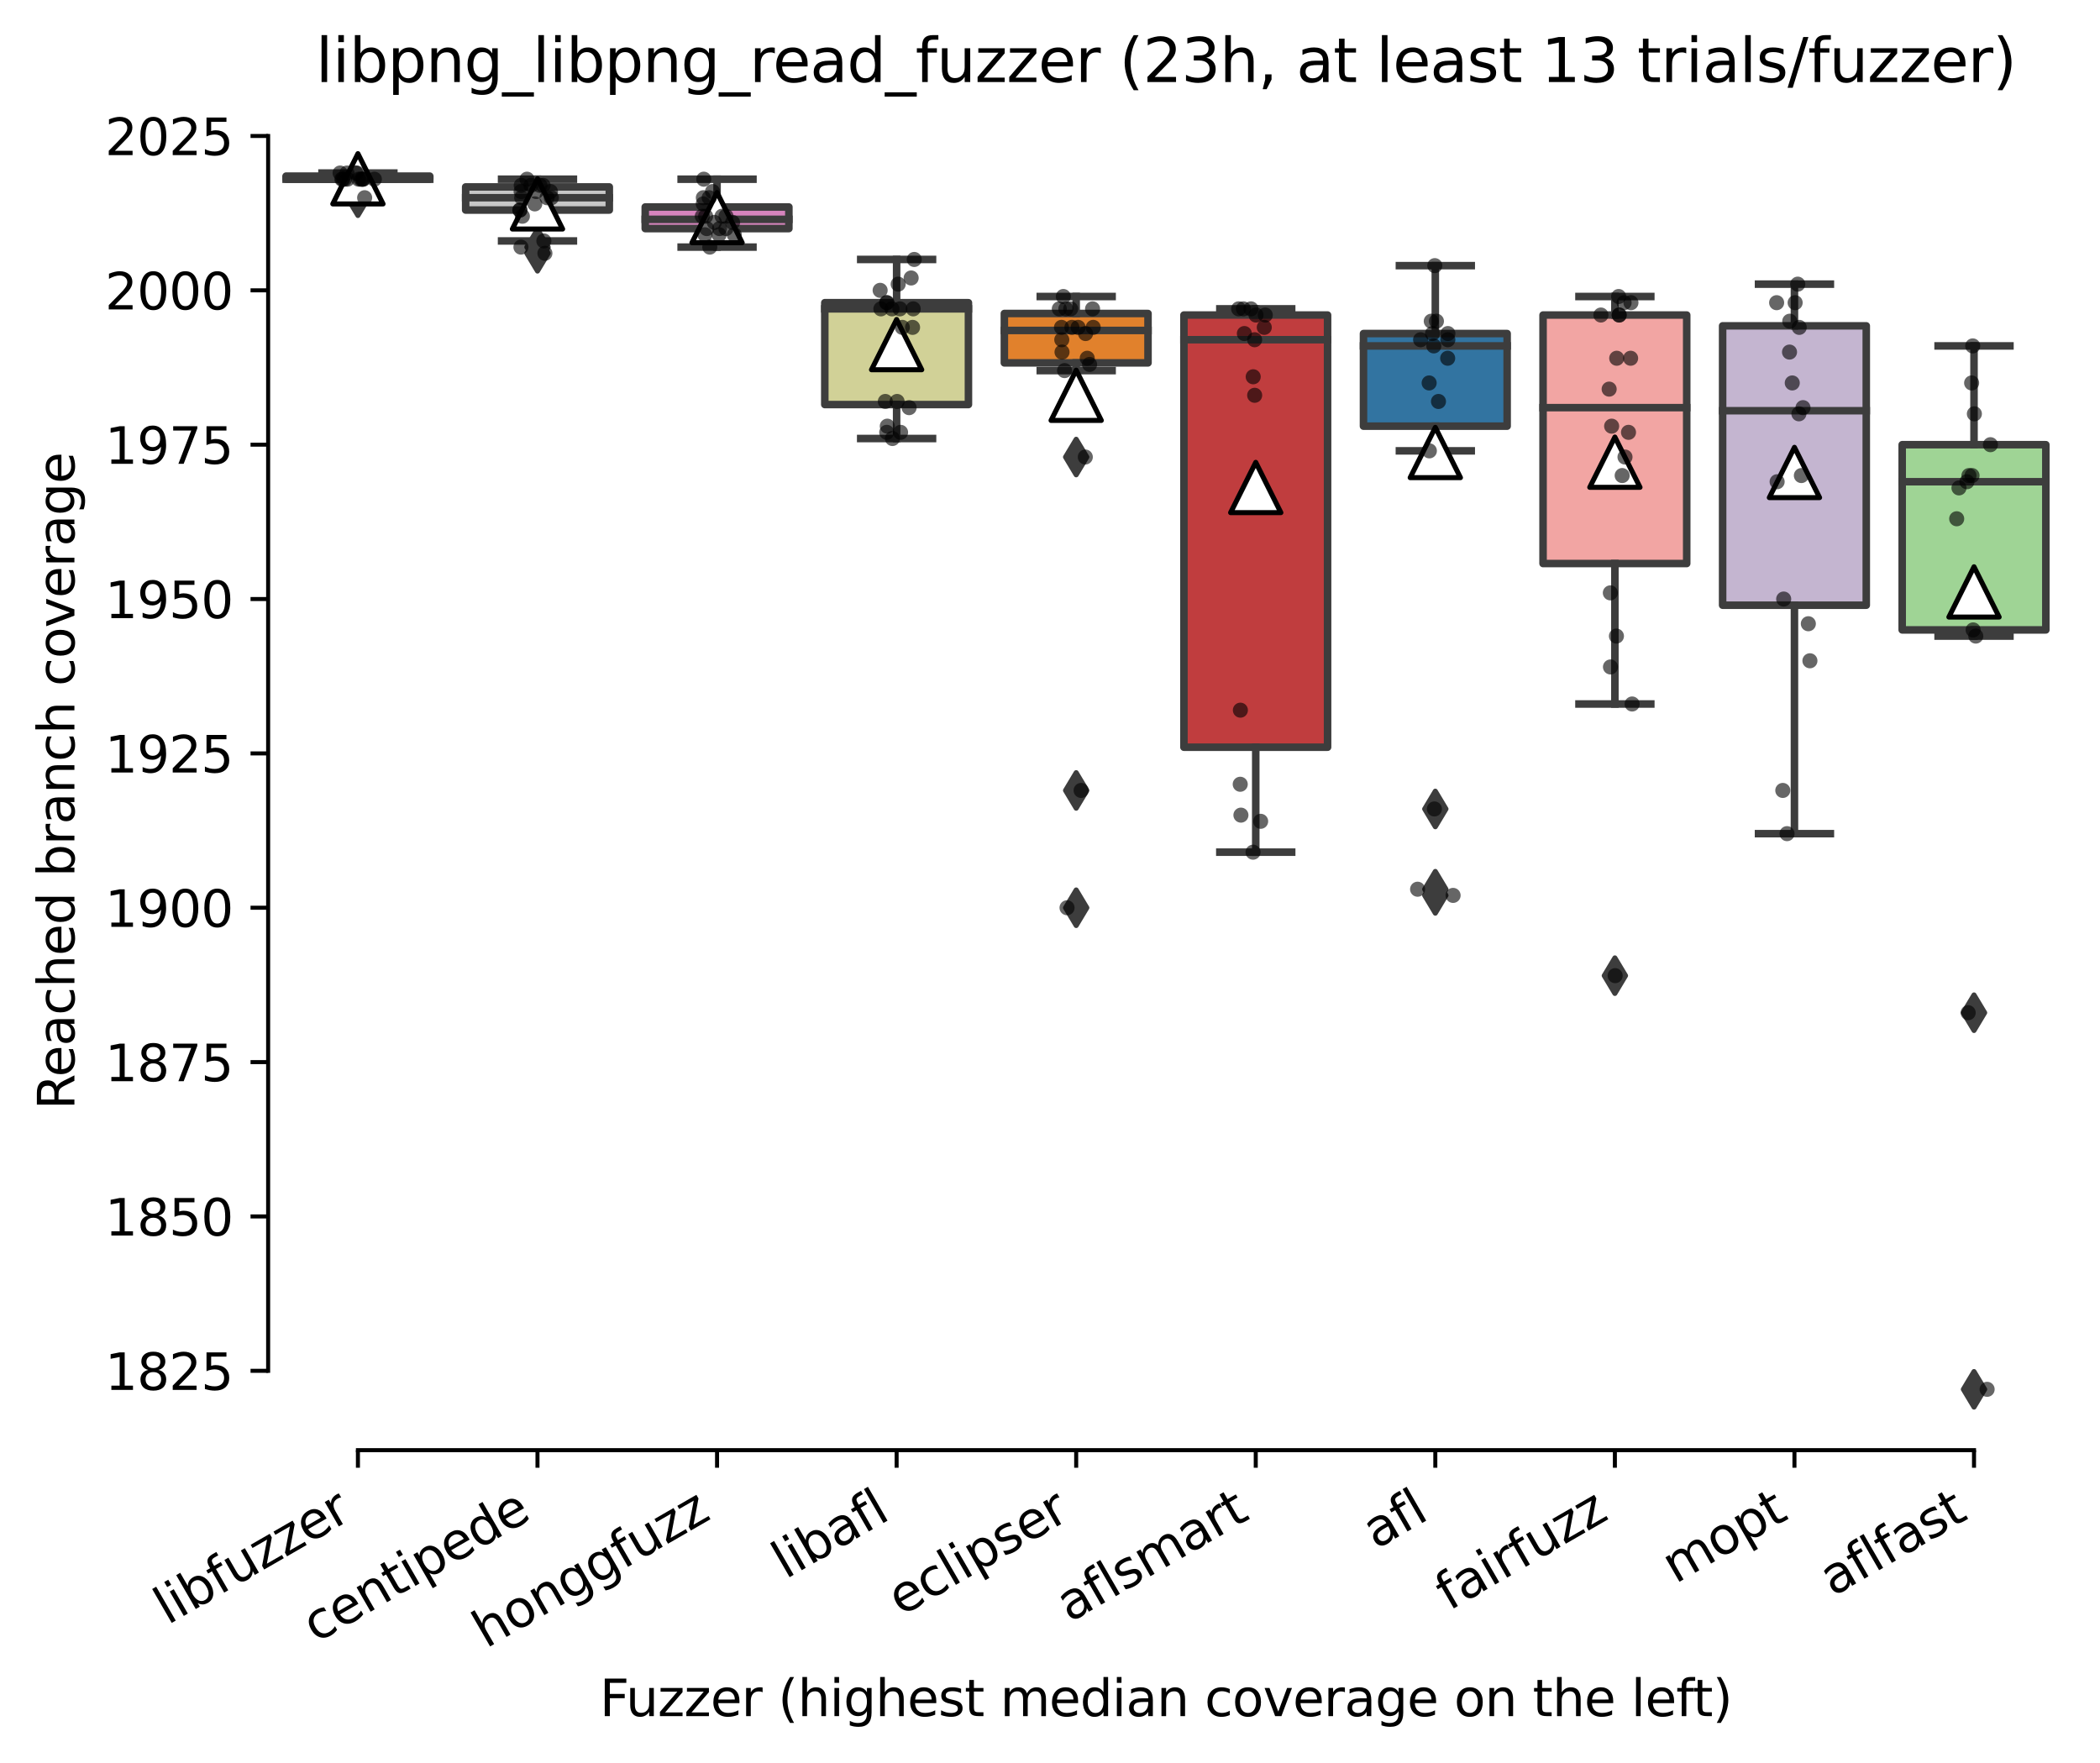 <?xml version="1.0" encoding="utf-8" standalone="no"?>
<!DOCTYPE svg PUBLIC "-//W3C//DTD SVG 1.1//EN"
  "http://www.w3.org/Graphics/SVG/1.1/DTD/svg11.dtd">
<svg xmlns:xlink="http://www.w3.org/1999/xlink" width="417.648pt" height="350.612pt" viewBox="0 0 417.648 350.612" xmlns="http://www.w3.org/2000/svg" version="1.1">
 <defs>
  <style type="text/css">*{stroke-linejoin: round; stroke-linecap: butt}</style>
 </defs>
 <g id="figure_1">
  <g id="patch_1">
   <path d="M 0 350.612 
L 417.648 350.612 
L 417.648 0 
L 0 0 
z
" style="fill: #ffffff"/>
  </g>
  <g id="axes_1">
   <g id="patch_2">
    <path d="M 53.328 288.43 
L 410.448 288.43 
L 410.448 22.318 
L 53.328 22.318 
z
" style="fill: #ffffff"/>
   </g>
   <g id="patch_3">
    <path d="M 56.899 35.642 
L 85.469 35.642 
L 85.469 35.028 
L 56.899 35.028 
L 56.899 35.642 
z
" clip-path="url(#p6c26ce9218)" style="fill: #3a923a; stroke: #3d3d3d; stroke-width: 1.5; stroke-linejoin: miter"/>
   </g>
   <g id="patch_4">
    <path d="M 92.611 41.782 
L 121.181 41.782 
L 121.181 37.177 
L 92.611 37.177 
L 92.611 41.782 
z
" clip-path="url(#p6c26ce9218)" style="fill: #c7c7c7; stroke: #3d3d3d; stroke-width: 1.5; stroke-linejoin: miter"/>
   </g>
   <g id="patch_5">
    <path d="M 128.323 45.466 
L 156.893 45.466 
L 156.893 41.168 
L 128.323 41.168 
L 128.323 45.466 
z
" clip-path="url(#p6c26ce9218)" style="fill: #d684bd; stroke: #3d3d3d; stroke-width: 1.5; stroke-linejoin: miter"/>
   </g>
   <g id="patch_6">
    <path d="M 164.035 80.465 
L 192.605 80.465 
L 192.605 60.203 
L 164.035 60.203 
L 164.035 80.465 
z
" clip-path="url(#p6c26ce9218)" style="fill: #d1d197; stroke: #3d3d3d; stroke-width: 1.5; stroke-linejoin: miter"/>
   </g>
   <g id="patch_7">
    <path d="M 199.747 72.176 
L 228.317 72.176 
L 228.317 62.352 
L 199.747 62.352 
L 199.747 72.176 
z
" clip-path="url(#p6c26ce9218)" style="fill: #e1812c; stroke: #3d3d3d; stroke-width: 1.5; stroke-linejoin: miter"/>
   </g>
   <g id="patch_8">
    <path d="M 235.459 148.62 
L 264.029 148.62 
L 264.029 62.659 
L 235.459 62.659 
L 235.459 148.62 
z
" clip-path="url(#p6c26ce9218)" style="fill: #c03d3e; stroke: #3d3d3d; stroke-width: 1.5; stroke-linejoin: miter"/>
   </g>
   <g id="patch_9">
    <path d="M 271.171 84.763 
L 299.741 84.763 
L 299.741 66.343 
L 271.171 66.343 
L 271.171 84.763 
z
" clip-path="url(#p6c26ce9218)" style="fill: #3274a1; stroke: #3d3d3d; stroke-width: 1.5; stroke-linejoin: miter"/>
   </g>
   <g id="patch_10">
    <path d="M 306.883 112.086 
L 335.453 112.086 
L 335.453 62.659 
L 306.883 62.659 
L 306.883 112.086 
z
" clip-path="url(#p6c26ce9218)" style="fill: #f2a5a3; stroke: #3d3d3d; stroke-width: 1.5; stroke-linejoin: miter"/>
   </g>
   <g id="patch_11">
    <path d="M 342.595 120.376 
L 371.165 120.376 
L 371.165 64.808 
L 342.595 64.808 
L 342.595 120.376 
z
" clip-path="url(#p6c26ce9218)" style="fill: #c4b5d0; stroke: #3d3d3d; stroke-width: 1.5; stroke-linejoin: miter"/>
   </g>
   <g id="patch_12">
    <path d="M 378.307 125.288 
L 406.877 125.288 
L 406.877 88.447 
L 378.307 88.447 
L 378.307 125.288 
z
" clip-path="url(#p6c26ce9218)" style="fill: #9fd495; stroke: #3d3d3d; stroke-width: 1.5; stroke-linejoin: miter"/>
   </g>
   <g id="matplotlib.axis_1">
    <g id="xtick_1">
     <g id="line2d_1">
      <defs>
       <path id="mebe7a7f3c2" d="M 0 0 
L 0 3.5 
" style="stroke: #000000; stroke-width: 0.8"/>
      </defs>
      <g>
       <use xlink:href="#mebe7a7f3c2" x="71.184" y="288.43" style="stroke: #000000; stroke-width: 0.8"/>
      </g>
     </g>
     <g id="text_1">
      <!-- libfuzzer -->
      <g transform="translate(33.318 323.272) rotate(-30) scale(0.1 -0.1)">
       <defs>
        <path id="DejaVuSans-6c" d="M 603 4863 
L 1178 4863 
L 1178 0 
L 603 0 
L 603 4863 
z
" transform="scale(0.016)"/>
        <path id="DejaVuSans-69" d="M 603 3500 
L 1178 3500 
L 1178 0 
L 603 0 
L 603 3500 
z
M 603 4863 
L 1178 4863 
L 1178 4134 
L 603 4134 
L 603 4863 
z
" transform="scale(0.016)"/>
        <path id="DejaVuSans-62" d="M 3116 1747 
Q 3116 2381 2855 2742 
Q 2594 3103 2138 3103 
Q 1681 3103 1420 2742 
Q 1159 2381 1159 1747 
Q 1159 1113 1420 752 
Q 1681 391 2138 391 
Q 2594 391 2855 752 
Q 3116 1113 3116 1747 
z
M 1159 2969 
Q 1341 3281 1617 3432 
Q 1894 3584 2278 3584 
Q 2916 3584 3314 3078 
Q 3713 2572 3713 1747 
Q 3713 922 3314 415 
Q 2916 -91 2278 -91 
Q 1894 -91 1617 61 
Q 1341 213 1159 525 
L 1159 0 
L 581 0 
L 581 4863 
L 1159 4863 
L 1159 2969 
z
" transform="scale(0.016)"/>
        <path id="DejaVuSans-66" d="M 2375 4863 
L 2375 4384 
L 1825 4384 
Q 1516 4384 1395 4259 
Q 1275 4134 1275 3809 
L 1275 3500 
L 2222 3500 
L 2222 3053 
L 1275 3053 
L 1275 0 
L 697 0 
L 697 3053 
L 147 3053 
L 147 3500 
L 697 3500 
L 697 3744 
Q 697 4328 969 4595 
Q 1241 4863 1831 4863 
L 2375 4863 
z
" transform="scale(0.016)"/>
        <path id="DejaVuSans-75" d="M 544 1381 
L 544 3500 
L 1119 3500 
L 1119 1403 
Q 1119 906 1312 657 
Q 1506 409 1894 409 
Q 2359 409 2629 706 
Q 2900 1003 2900 1516 
L 2900 3500 
L 3475 3500 
L 3475 0 
L 2900 0 
L 2900 538 
Q 2691 219 2414 64 
Q 2138 -91 1772 -91 
Q 1169 -91 856 284 
Q 544 659 544 1381 
z
M 1991 3584 
L 1991 3584 
z
" transform="scale(0.016)"/>
        <path id="DejaVuSans-7a" d="M 353 3500 
L 3084 3500 
L 3084 2975 
L 922 459 
L 3084 459 
L 3084 0 
L 275 0 
L 275 525 
L 2438 3041 
L 353 3041 
L 353 3500 
z
" transform="scale(0.016)"/>
        <path id="DejaVuSans-65" d="M 3597 1894 
L 3597 1613 
L 953 1613 
Q 991 1019 1311 708 
Q 1631 397 2203 397 
Q 2534 397 2845 478 
Q 3156 559 3463 722 
L 3463 178 
Q 3153 47 2828 -22 
Q 2503 -91 2169 -91 
Q 1331 -91 842 396 
Q 353 884 353 1716 
Q 353 2575 817 3079 
Q 1281 3584 2069 3584 
Q 2775 3584 3186 3129 
Q 3597 2675 3597 1894 
z
M 3022 2063 
Q 3016 2534 2758 2815 
Q 2500 3097 2075 3097 
Q 1594 3097 1305 2825 
Q 1016 2553 972 2059 
L 3022 2063 
z
" transform="scale(0.016)"/>
        <path id="DejaVuSans-72" d="M 2631 2963 
Q 2534 3019 2420 3045 
Q 2306 3072 2169 3072 
Q 1681 3072 1420 2755 
Q 1159 2438 1159 1844 
L 1159 0 
L 581 0 
L 581 3500 
L 1159 3500 
L 1159 2956 
Q 1341 3275 1631 3429 
Q 1922 3584 2338 3584 
Q 2397 3584 2469 3576 
Q 2541 3569 2628 3553 
L 2631 2963 
z
" transform="scale(0.016)"/>
       </defs>
       <use xlink:href="#DejaVuSans-6c"/>
       <use xlink:href="#DejaVuSans-69" x="27.783"/>
       <use xlink:href="#DejaVuSans-62" x="55.566"/>
       <use xlink:href="#DejaVuSans-66" x="119.043"/>
       <use xlink:href="#DejaVuSans-75" x="154.248"/>
       <use xlink:href="#DejaVuSans-7a" x="217.627"/>
       <use xlink:href="#DejaVuSans-7a" x="270.117"/>
       <use xlink:href="#DejaVuSans-65" x="322.607"/>
       <use xlink:href="#DejaVuSans-72" x="384.131"/>
      </g>
     </g>
    </g>
    <g id="xtick_2">
     <g id="line2d_2">
      <g>
       <use xlink:href="#mebe7a7f3c2" x="106.896" y="288.43" style="stroke: #000000; stroke-width: 0.8"/>
      </g>
     </g>
     <g id="text_2">
      <!-- centipede -->
      <g transform="translate(62.823 326.856) rotate(-30) scale(0.1 -0.1)">
       <defs>
        <path id="DejaVuSans-63" d="M 3122 3366 
L 3122 2828 
Q 2878 2963 2633 3030 
Q 2388 3097 2138 3097 
Q 1578 3097 1268 2742 
Q 959 2388 959 1747 
Q 959 1106 1268 751 
Q 1578 397 2138 397 
Q 2388 397 2633 464 
Q 2878 531 3122 666 
L 3122 134 
Q 2881 22 2623 -34 
Q 2366 -91 2075 -91 
Q 1284 -91 818 406 
Q 353 903 353 1747 
Q 353 2603 823 3093 
Q 1294 3584 2113 3584 
Q 2378 3584 2631 3529 
Q 2884 3475 3122 3366 
z
" transform="scale(0.016)"/>
        <path id="DejaVuSans-6e" d="M 3513 2113 
L 3513 0 
L 2938 0 
L 2938 2094 
Q 2938 2591 2744 2837 
Q 2550 3084 2163 3084 
Q 1697 3084 1428 2787 
Q 1159 2491 1159 1978 
L 1159 0 
L 581 0 
L 581 3500 
L 1159 3500 
L 1159 2956 
Q 1366 3272 1645 3428 
Q 1925 3584 2291 3584 
Q 2894 3584 3203 3211 
Q 3513 2838 3513 2113 
z
" transform="scale(0.016)"/>
        <path id="DejaVuSans-74" d="M 1172 4494 
L 1172 3500 
L 2356 3500 
L 2356 3053 
L 1172 3053 
L 1172 1153 
Q 1172 725 1289 603 
Q 1406 481 1766 481 
L 2356 481 
L 2356 0 
L 1766 0 
Q 1100 0 847 248 
Q 594 497 594 1153 
L 594 3053 
L 172 3053 
L 172 3500 
L 594 3500 
L 594 4494 
L 1172 4494 
z
" transform="scale(0.016)"/>
        <path id="DejaVuSans-70" d="M 1159 525 
L 1159 -1331 
L 581 -1331 
L 581 3500 
L 1159 3500 
L 1159 2969 
Q 1341 3281 1617 3432 
Q 1894 3584 2278 3584 
Q 2916 3584 3314 3078 
Q 3713 2572 3713 1747 
Q 3713 922 3314 415 
Q 2916 -91 2278 -91 
Q 1894 -91 1617 61 
Q 1341 213 1159 525 
z
M 3116 1747 
Q 3116 2381 2855 2742 
Q 2594 3103 2138 3103 
Q 1681 3103 1420 2742 
Q 1159 2381 1159 1747 
Q 1159 1113 1420 752 
Q 1681 391 2138 391 
Q 2594 391 2855 752 
Q 3116 1113 3116 1747 
z
" transform="scale(0.016)"/>
        <path id="DejaVuSans-64" d="M 2906 2969 
L 2906 4863 
L 3481 4863 
L 3481 0 
L 2906 0 
L 2906 525 
Q 2725 213 2448 61 
Q 2172 -91 1784 -91 
Q 1150 -91 751 415 
Q 353 922 353 1747 
Q 353 2572 751 3078 
Q 1150 3584 1784 3584 
Q 2172 3584 2448 3432 
Q 2725 3281 2906 2969 
z
M 947 1747 
Q 947 1113 1208 752 
Q 1469 391 1925 391 
Q 2381 391 2643 752 
Q 2906 1113 2906 1747 
Q 2906 2381 2643 2742 
Q 2381 3103 1925 3103 
Q 1469 3103 1208 2742 
Q 947 2381 947 1747 
z
" transform="scale(0.016)"/>
       </defs>
       <use xlink:href="#DejaVuSans-63"/>
       <use xlink:href="#DejaVuSans-65" x="54.98"/>
       <use xlink:href="#DejaVuSans-6e" x="116.504"/>
       <use xlink:href="#DejaVuSans-74" x="179.883"/>
       <use xlink:href="#DejaVuSans-69" x="219.092"/>
       <use xlink:href="#DejaVuSans-70" x="246.875"/>
       <use xlink:href="#DejaVuSans-65" x="310.352"/>
       <use xlink:href="#DejaVuSans-64" x="371.875"/>
       <use xlink:href="#DejaVuSans-65" x="435.352"/>
      </g>
     </g>
    </g>
    <g id="xtick_3">
     <g id="line2d_3">
      <g>
       <use xlink:href="#mebe7a7f3c2" x="142.608" y="288.43" style="stroke: #000000; stroke-width: 0.8"/>
      </g>
     </g>
     <g id="text_3">
      <!-- honggfuzz -->
      <g transform="translate(96.669 327.933) rotate(-30) scale(0.1 -0.1)">
       <defs>
        <path id="DejaVuSans-68" d="M 3513 2113 
L 3513 0 
L 2938 0 
L 2938 2094 
Q 2938 2591 2744 2837 
Q 2550 3084 2163 3084 
Q 1697 3084 1428 2787 
Q 1159 2491 1159 1978 
L 1159 0 
L 581 0 
L 581 4863 
L 1159 4863 
L 1159 2956 
Q 1366 3272 1645 3428 
Q 1925 3584 2291 3584 
Q 2894 3584 3203 3211 
Q 3513 2838 3513 2113 
z
" transform="scale(0.016)"/>
        <path id="DejaVuSans-6f" d="M 1959 3097 
Q 1497 3097 1228 2736 
Q 959 2375 959 1747 
Q 959 1119 1226 758 
Q 1494 397 1959 397 
Q 2419 397 2687 759 
Q 2956 1122 2956 1747 
Q 2956 2369 2687 2733 
Q 2419 3097 1959 3097 
z
M 1959 3584 
Q 2709 3584 3137 3096 
Q 3566 2609 3566 1747 
Q 3566 888 3137 398 
Q 2709 -91 1959 -91 
Q 1206 -91 779 398 
Q 353 888 353 1747 
Q 353 2609 779 3096 
Q 1206 3584 1959 3584 
z
" transform="scale(0.016)"/>
        <path id="DejaVuSans-67" d="M 2906 1791 
Q 2906 2416 2648 2759 
Q 2391 3103 1925 3103 
Q 1463 3103 1205 2759 
Q 947 2416 947 1791 
Q 947 1169 1205 825 
Q 1463 481 1925 481 
Q 2391 481 2648 825 
Q 2906 1169 2906 1791 
z
M 3481 434 
Q 3481 -459 3084 -895 
Q 2688 -1331 1869 -1331 
Q 1566 -1331 1297 -1286 
Q 1028 -1241 775 -1147 
L 775 -588 
Q 1028 -725 1275 -790 
Q 1522 -856 1778 -856 
Q 2344 -856 2625 -561 
Q 2906 -266 2906 331 
L 2906 616 
Q 2728 306 2450 153 
Q 2172 0 1784 0 
Q 1141 0 747 490 
Q 353 981 353 1791 
Q 353 2603 747 3093 
Q 1141 3584 1784 3584 
Q 2172 3584 2450 3431 
Q 2728 3278 2906 2969 
L 2906 3500 
L 3481 3500 
L 3481 434 
z
" transform="scale(0.016)"/>
       </defs>
       <use xlink:href="#DejaVuSans-68"/>
       <use xlink:href="#DejaVuSans-6f" x="63.379"/>
       <use xlink:href="#DejaVuSans-6e" x="124.561"/>
       <use xlink:href="#DejaVuSans-67" x="187.939"/>
       <use xlink:href="#DejaVuSans-67" x="251.416"/>
       <use xlink:href="#DejaVuSans-66" x="314.893"/>
       <use xlink:href="#DejaVuSans-75" x="350.098"/>
       <use xlink:href="#DejaVuSans-7a" x="413.477"/>
       <use xlink:href="#DejaVuSans-7a" x="465.967"/>
      </g>
     </g>
    </g>
    <g id="xtick_4">
     <g id="line2d_4">
      <g>
       <use xlink:href="#mebe7a7f3c2" x="178.32" y="288.43" style="stroke: #000000; stroke-width: 0.8"/>
      </g>
     </g>
     <g id="text_4">
      <!-- libafl -->
      <g transform="translate(156.209 314.176) rotate(-30) scale(0.1 -0.1)">
       <defs>
        <path id="DejaVuSans-61" d="M 2194 1759 
Q 1497 1759 1228 1600 
Q 959 1441 959 1056 
Q 959 750 1161 570 
Q 1363 391 1709 391 
Q 2188 391 2477 730 
Q 2766 1069 2766 1631 
L 2766 1759 
L 2194 1759 
z
M 3341 1997 
L 3341 0 
L 2766 0 
L 2766 531 
Q 2569 213 2275 61 
Q 1981 -91 1556 -91 
Q 1019 -91 701 211 
Q 384 513 384 1019 
Q 384 1609 779 1909 
Q 1175 2209 1959 2209 
L 2766 2209 
L 2766 2266 
Q 2766 2663 2505 2880 
Q 2244 3097 1772 3097 
Q 1472 3097 1187 3025 
Q 903 2953 641 2809 
L 641 3341 
Q 956 3463 1253 3523 
Q 1550 3584 1831 3584 
Q 2591 3584 2966 3190 
Q 3341 2797 3341 1997 
z
" transform="scale(0.016)"/>
       </defs>
       <use xlink:href="#DejaVuSans-6c"/>
       <use xlink:href="#DejaVuSans-69" x="27.783"/>
       <use xlink:href="#DejaVuSans-62" x="55.566"/>
       <use xlink:href="#DejaVuSans-61" x="119.043"/>
       <use xlink:href="#DejaVuSans-66" x="180.322"/>
       <use xlink:href="#DejaVuSans-6c" x="215.527"/>
      </g>
     </g>
    </g>
    <g id="xtick_5">
     <g id="line2d_5">
      <g>
       <use xlink:href="#mebe7a7f3c2" x="214.032" y="288.43" style="stroke: #000000; stroke-width: 0.8"/>
      </g>
     </g>
     <g id="text_5">
      <!-- eclipser -->
      <g transform="translate(179.192 321.525) rotate(-30) scale(0.1 -0.1)">
       <defs>
        <path id="DejaVuSans-73" d="M 2834 3397 
L 2834 2853 
Q 2591 2978 2328 3040 
Q 2066 3103 1784 3103 
Q 1356 3103 1142 2972 
Q 928 2841 928 2578 
Q 928 2378 1081 2264 
Q 1234 2150 1697 2047 
L 1894 2003 
Q 2506 1872 2764 1633 
Q 3022 1394 3022 966 
Q 3022 478 2636 193 
Q 2250 -91 1575 -91 
Q 1294 -91 989 -36 
Q 684 19 347 128 
L 347 722 
Q 666 556 975 473 
Q 1284 391 1588 391 
Q 1994 391 2212 530 
Q 2431 669 2431 922 
Q 2431 1156 2273 1281 
Q 2116 1406 1581 1522 
L 1381 1569 
Q 847 1681 609 1914 
Q 372 2147 372 2553 
Q 372 3047 722 3315 
Q 1072 3584 1716 3584 
Q 2034 3584 2315 3537 
Q 2597 3491 2834 3397 
z
" transform="scale(0.016)"/>
       </defs>
       <use xlink:href="#DejaVuSans-65"/>
       <use xlink:href="#DejaVuSans-63" x="61.523"/>
       <use xlink:href="#DejaVuSans-6c" x="116.504"/>
       <use xlink:href="#DejaVuSans-69" x="144.287"/>
       <use xlink:href="#DejaVuSans-70" x="172.07"/>
       <use xlink:href="#DejaVuSans-73" x="235.547"/>
       <use xlink:href="#DejaVuSans-65" x="287.646"/>
       <use xlink:href="#DejaVuSans-72" x="349.17"/>
      </g>
     </g>
    </g>
    <g id="xtick_6">
     <g id="line2d_6">
      <g>
       <use xlink:href="#mebe7a7f3c2" x="249.744" y="288.43" style="stroke: #000000; stroke-width: 0.8"/>
      </g>
     </g>
     <g id="text_6">
      <!-- aflsmart -->
      <g transform="translate(212.733 322.779) rotate(-30) scale(0.1 -0.1)">
       <defs>
        <path id="DejaVuSans-6d" d="M 3328 2828 
Q 3544 3216 3844 3400 
Q 4144 3584 4550 3584 
Q 5097 3584 5394 3201 
Q 5691 2819 5691 2113 
L 5691 0 
L 5113 0 
L 5113 2094 
Q 5113 2597 4934 2840 
Q 4756 3084 4391 3084 
Q 3944 3084 3684 2787 
Q 3425 2491 3425 1978 
L 3425 0 
L 2847 0 
L 2847 2094 
Q 2847 2600 2669 2842 
Q 2491 3084 2119 3084 
Q 1678 3084 1418 2786 
Q 1159 2488 1159 1978 
L 1159 0 
L 581 0 
L 581 3500 
L 1159 3500 
L 1159 2956 
Q 1356 3278 1631 3431 
Q 1906 3584 2284 3584 
Q 2666 3584 2933 3390 
Q 3200 3197 3328 2828 
z
" transform="scale(0.016)"/>
       </defs>
       <use xlink:href="#DejaVuSans-61"/>
       <use xlink:href="#DejaVuSans-66" x="61.279"/>
       <use xlink:href="#DejaVuSans-6c" x="96.484"/>
       <use xlink:href="#DejaVuSans-73" x="124.268"/>
       <use xlink:href="#DejaVuSans-6d" x="176.367"/>
       <use xlink:href="#DejaVuSans-61" x="273.779"/>
       <use xlink:href="#DejaVuSans-72" x="335.059"/>
       <use xlink:href="#DejaVuSans-74" x="376.172"/>
      </g>
     </g>
    </g>
    <g id="xtick_7">
     <g id="line2d_7">
      <g>
       <use xlink:href="#mebe7a7f3c2" x="285.456" y="288.43" style="stroke: #000000; stroke-width: 0.8"/>
      </g>
     </g>
     <g id="text_7">
      <!-- afl -->
      <g transform="translate(273.655 308.224) rotate(-30) scale(0.1 -0.1)">
       <use xlink:href="#DejaVuSans-61"/>
       <use xlink:href="#DejaVuSans-66" x="61.279"/>
       <use xlink:href="#DejaVuSans-6c" x="96.484"/>
      </g>
     </g>
    </g>
    <g id="xtick_8">
     <g id="line2d_8">
      <g>
       <use xlink:href="#mebe7a7f3c2" x="321.168" y="288.43" style="stroke: #000000; stroke-width: 0.8"/>
      </g>
     </g>
     <g id="text_8">
      <!-- fairfuzz -->
      <g transform="translate(288.179 320.457) rotate(-30) scale(0.1 -0.1)">
       <use xlink:href="#DejaVuSans-66"/>
       <use xlink:href="#DejaVuSans-61" x="35.205"/>
       <use xlink:href="#DejaVuSans-69" x="96.484"/>
       <use xlink:href="#DejaVuSans-72" x="124.268"/>
       <use xlink:href="#DejaVuSans-66" x="165.381"/>
       <use xlink:href="#DejaVuSans-75" x="200.586"/>
       <use xlink:href="#DejaVuSans-7a" x="263.965"/>
       <use xlink:href="#DejaVuSans-7a" x="316.455"/>
      </g>
     </g>
    </g>
    <g id="xtick_9">
     <g id="line2d_9">
      <g>
       <use xlink:href="#mebe7a7f3c2" x="356.88" y="288.43" style="stroke: #000000; stroke-width: 0.8"/>
      </g>
     </g>
     <g id="text_9">
      <!-- mopt -->
      <g transform="translate(333.213 315.075) rotate(-30) scale(0.1 -0.1)">
       <use xlink:href="#DejaVuSans-6d"/>
       <use xlink:href="#DejaVuSans-6f" x="97.412"/>
       <use xlink:href="#DejaVuSans-70" x="158.594"/>
       <use xlink:href="#DejaVuSans-74" x="222.07"/>
      </g>
     </g>
    </g>
    <g id="xtick_10">
     <g id="line2d_10">
      <g>
       <use xlink:href="#mebe7a7f3c2" x="392.592" y="288.43" style="stroke: #000000; stroke-width: 0.8"/>
      </g>
     </g>
     <g id="text_10">
      <!-- aflfast -->
      <g transform="translate(364.528 317.613) rotate(-30) scale(0.1 -0.1)">
       <use xlink:href="#DejaVuSans-61"/>
       <use xlink:href="#DejaVuSans-66" x="61.279"/>
       <use xlink:href="#DejaVuSans-6c" x="96.484"/>
       <use xlink:href="#DejaVuSans-66" x="124.268"/>
       <use xlink:href="#DejaVuSans-61" x="159.473"/>
       <use xlink:href="#DejaVuSans-73" x="220.752"/>
       <use xlink:href="#DejaVuSans-74" x="272.852"/>
      </g>
     </g>
    </g>
    <g id="text_11">
     <!-- Fuzzer (highest median coverage on the left) -->
     <g transform="translate(119.27 341.333) scale(0.1 -0.1)">
      <defs>
       <path id="DejaVuSans-46" d="M 628 4666 
L 3309 4666 
L 3309 4134 
L 1259 4134 
L 1259 2759 
L 3109 2759 
L 3109 2228 
L 1259 2228 
L 1259 0 
L 628 0 
L 628 4666 
z
" transform="scale(0.016)"/>
       <path id="DejaVuSans-20" transform="scale(0.016)"/>
       <path id="DejaVuSans-28" d="M 1984 4856 
Q 1566 4138 1362 3434 
Q 1159 2731 1159 2009 
Q 1159 1288 1364 580 
Q 1569 -128 1984 -844 
L 1484 -844 
Q 1016 -109 783 600 
Q 550 1309 550 2009 
Q 550 2706 781 3412 
Q 1013 4119 1484 4856 
L 1984 4856 
z
" transform="scale(0.016)"/>
       <path id="DejaVuSans-76" d="M 191 3500 
L 800 3500 
L 1894 563 
L 2988 3500 
L 3597 3500 
L 2284 0 
L 1503 0 
L 191 3500 
z
" transform="scale(0.016)"/>
       <path id="DejaVuSans-29" d="M 513 4856 
L 1013 4856 
Q 1481 4119 1714 3412 
Q 1947 2706 1947 2009 
Q 1947 1309 1714 600 
Q 1481 -109 1013 -844 
L 513 -844 
Q 928 -128 1133 580 
Q 1338 1288 1338 2009 
Q 1338 2731 1133 3434 
Q 928 4138 513 4856 
z
" transform="scale(0.016)"/>
      </defs>
      <use xlink:href="#DejaVuSans-46"/>
      <use xlink:href="#DejaVuSans-75" x="52.02"/>
      <use xlink:href="#DejaVuSans-7a" x="115.398"/>
      <use xlink:href="#DejaVuSans-7a" x="167.889"/>
      <use xlink:href="#DejaVuSans-65" x="220.379"/>
      <use xlink:href="#DejaVuSans-72" x="281.902"/>
      <use xlink:href="#DejaVuSans-20" x="323.016"/>
      <use xlink:href="#DejaVuSans-28" x="354.803"/>
      <use xlink:href="#DejaVuSans-68" x="393.816"/>
      <use xlink:href="#DejaVuSans-69" x="457.195"/>
      <use xlink:href="#DejaVuSans-67" x="484.979"/>
      <use xlink:href="#DejaVuSans-68" x="548.455"/>
      <use xlink:href="#DejaVuSans-65" x="611.834"/>
      <use xlink:href="#DejaVuSans-73" x="673.357"/>
      <use xlink:href="#DejaVuSans-74" x="725.457"/>
      <use xlink:href="#DejaVuSans-20" x="764.666"/>
      <use xlink:href="#DejaVuSans-6d" x="796.453"/>
      <use xlink:href="#DejaVuSans-65" x="893.865"/>
      <use xlink:href="#DejaVuSans-64" x="955.389"/>
      <use xlink:href="#DejaVuSans-69" x="1018.865"/>
      <use xlink:href="#DejaVuSans-61" x="1046.648"/>
      <use xlink:href="#DejaVuSans-6e" x="1107.928"/>
      <use xlink:href="#DejaVuSans-20" x="1171.307"/>
      <use xlink:href="#DejaVuSans-63" x="1203.094"/>
      <use xlink:href="#DejaVuSans-6f" x="1258.074"/>
      <use xlink:href="#DejaVuSans-76" x="1319.256"/>
      <use xlink:href="#DejaVuSans-65" x="1378.436"/>
      <use xlink:href="#DejaVuSans-72" x="1439.959"/>
      <use xlink:href="#DejaVuSans-61" x="1481.072"/>
      <use xlink:href="#DejaVuSans-67" x="1542.352"/>
      <use xlink:href="#DejaVuSans-65" x="1605.828"/>
      <use xlink:href="#DejaVuSans-20" x="1667.352"/>
      <use xlink:href="#DejaVuSans-6f" x="1699.139"/>
      <use xlink:href="#DejaVuSans-6e" x="1760.32"/>
      <use xlink:href="#DejaVuSans-20" x="1823.699"/>
      <use xlink:href="#DejaVuSans-74" x="1855.486"/>
      <use xlink:href="#DejaVuSans-68" x="1894.695"/>
      <use xlink:href="#DejaVuSans-65" x="1958.074"/>
      <use xlink:href="#DejaVuSans-20" x="2019.598"/>
      <use xlink:href="#DejaVuSans-6c" x="2051.385"/>
      <use xlink:href="#DejaVuSans-65" x="2079.168"/>
      <use xlink:href="#DejaVuSans-66" x="2140.691"/>
      <use xlink:href="#DejaVuSans-74" x="2174.146"/>
      <use xlink:href="#DejaVuSans-29" x="2213.355"/>
     </g>
    </g>
   </g>
   <g id="matplotlib.axis_2">
    <g id="ytick_1">
     <g id="line2d_11">
      <defs>
       <path id="m4d8daebd17" d="M 0 0 
L -3.5 0 
" style="stroke: #000000; stroke-width: 0.8"/>
      </defs>
      <g>
       <use xlink:href="#m4d8daebd17" x="53.328" y="272.65" style="stroke: #000000; stroke-width: 0.8"/>
      </g>
     </g>
     <g id="text_12">
      <!-- 1825 -->
      <g transform="translate(20.878 276.449) scale(0.1 -0.1)">
       <defs>
        <path id="DejaVuSans-31" d="M 794 531 
L 1825 531 
L 1825 4091 
L 703 3866 
L 703 4441 
L 1819 4666 
L 2450 4666 
L 2450 531 
L 3481 531 
L 3481 0 
L 794 0 
L 794 531 
z
" transform="scale(0.016)"/>
        <path id="DejaVuSans-38" d="M 2034 2216 
Q 1584 2216 1326 1975 
Q 1069 1734 1069 1313 
Q 1069 891 1326 650 
Q 1584 409 2034 409 
Q 2484 409 2743 651 
Q 3003 894 3003 1313 
Q 3003 1734 2745 1975 
Q 2488 2216 2034 2216 
z
M 1403 2484 
Q 997 2584 770 2862 
Q 544 3141 544 3541 
Q 544 4100 942 4425 
Q 1341 4750 2034 4750 
Q 2731 4750 3128 4425 
Q 3525 4100 3525 3541 
Q 3525 3141 3298 2862 
Q 3072 2584 2669 2484 
Q 3125 2378 3379 2068 
Q 3634 1759 3634 1313 
Q 3634 634 3220 271 
Q 2806 -91 2034 -91 
Q 1263 -91 848 271 
Q 434 634 434 1313 
Q 434 1759 690 2068 
Q 947 2378 1403 2484 
z
M 1172 3481 
Q 1172 3119 1398 2916 
Q 1625 2713 2034 2713 
Q 2441 2713 2670 2916 
Q 2900 3119 2900 3481 
Q 2900 3844 2670 4047 
Q 2441 4250 2034 4250 
Q 1625 4250 1398 4047 
Q 1172 3844 1172 3481 
z
" transform="scale(0.016)"/>
        <path id="DejaVuSans-32" d="M 1228 531 
L 3431 531 
L 3431 0 
L 469 0 
L 469 531 
Q 828 903 1448 1529 
Q 2069 2156 2228 2338 
Q 2531 2678 2651 2914 
Q 2772 3150 2772 3378 
Q 2772 3750 2511 3984 
Q 2250 4219 1831 4219 
Q 1534 4219 1204 4116 
Q 875 4013 500 3803 
L 500 4441 
Q 881 4594 1212 4672 
Q 1544 4750 1819 4750 
Q 2544 4750 2975 4387 
Q 3406 4025 3406 3419 
Q 3406 3131 3298 2873 
Q 3191 2616 2906 2266 
Q 2828 2175 2409 1742 
Q 1991 1309 1228 531 
z
" transform="scale(0.016)"/>
        <path id="DejaVuSans-35" d="M 691 4666 
L 3169 4666 
L 3169 4134 
L 1269 4134 
L 1269 2991 
Q 1406 3038 1543 3061 
Q 1681 3084 1819 3084 
Q 2600 3084 3056 2656 
Q 3513 2228 3513 1497 
Q 3513 744 3044 326 
Q 2575 -91 1722 -91 
Q 1428 -91 1123 -41 
Q 819 9 494 109 
L 494 744 
Q 775 591 1075 516 
Q 1375 441 1709 441 
Q 2250 441 2565 725 
Q 2881 1009 2881 1497 
Q 2881 1984 2565 2268 
Q 2250 2553 1709 2553 
Q 1456 2553 1204 2497 
Q 953 2441 691 2322 
L 691 4666 
z
" transform="scale(0.016)"/>
       </defs>
       <use xlink:href="#DejaVuSans-31"/>
       <use xlink:href="#DejaVuSans-38" x="63.623"/>
       <use xlink:href="#DejaVuSans-32" x="127.246"/>
       <use xlink:href="#DejaVuSans-35" x="190.869"/>
      </g>
     </g>
    </g>
    <g id="ytick_2">
     <g id="line2d_12">
      <g>
       <use xlink:href="#m4d8daebd17" x="53.328" y="241.95" style="stroke: #000000; stroke-width: 0.8"/>
      </g>
     </g>
     <g id="text_13">
      <!-- 1850 -->
      <g transform="translate(20.878 245.749) scale(0.1 -0.1)">
       <defs>
        <path id="DejaVuSans-30" d="M 2034 4250 
Q 1547 4250 1301 3770 
Q 1056 3291 1056 2328 
Q 1056 1369 1301 889 
Q 1547 409 2034 409 
Q 2525 409 2770 889 
Q 3016 1369 3016 2328 
Q 3016 3291 2770 3770 
Q 2525 4250 2034 4250 
z
M 2034 4750 
Q 2819 4750 3233 4129 
Q 3647 3509 3647 2328 
Q 3647 1150 3233 529 
Q 2819 -91 2034 -91 
Q 1250 -91 836 529 
Q 422 1150 422 2328 
Q 422 3509 836 4129 
Q 1250 4750 2034 4750 
z
" transform="scale(0.016)"/>
       </defs>
       <use xlink:href="#DejaVuSans-31"/>
       <use xlink:href="#DejaVuSans-38" x="63.623"/>
       <use xlink:href="#DejaVuSans-35" x="127.246"/>
       <use xlink:href="#DejaVuSans-30" x="190.869"/>
      </g>
     </g>
    </g>
    <g id="ytick_3">
     <g id="line2d_13">
      <g>
       <use xlink:href="#m4d8daebd17" x="53.328" y="211.249" style="stroke: #000000; stroke-width: 0.8"/>
      </g>
     </g>
     <g id="text_14">
      <!-- 1875 -->
      <g transform="translate(20.878 215.048) scale(0.1 -0.1)">
       <defs>
        <path id="DejaVuSans-37" d="M 525 4666 
L 3525 4666 
L 3525 4397 
L 1831 0 
L 1172 0 
L 2766 4134 
L 525 4134 
L 525 4666 
z
" transform="scale(0.016)"/>
       </defs>
       <use xlink:href="#DejaVuSans-31"/>
       <use xlink:href="#DejaVuSans-38" x="63.623"/>
       <use xlink:href="#DejaVuSans-37" x="127.246"/>
       <use xlink:href="#DejaVuSans-35" x="190.869"/>
      </g>
     </g>
    </g>
    <g id="ytick_4">
     <g id="line2d_14">
      <g>
       <use xlink:href="#m4d8daebd17" x="53.328" y="180.549" style="stroke: #000000; stroke-width: 0.8"/>
      </g>
     </g>
     <g id="text_15">
      <!-- 1900 -->
      <g transform="translate(20.878 184.348) scale(0.1 -0.1)">
       <defs>
        <path id="DejaVuSans-39" d="M 703 97 
L 703 672 
Q 941 559 1184 500 
Q 1428 441 1663 441 
Q 2288 441 2617 861 
Q 2947 1281 2994 2138 
Q 2813 1869 2534 1725 
Q 2256 1581 1919 1581 
Q 1219 1581 811 2004 
Q 403 2428 403 3163 
Q 403 3881 828 4315 
Q 1253 4750 1959 4750 
Q 2769 4750 3195 4129 
Q 3622 3509 3622 2328 
Q 3622 1225 3098 567 
Q 2575 -91 1691 -91 
Q 1453 -91 1209 -44 
Q 966 3 703 97 
z
M 1959 2075 
Q 2384 2075 2632 2365 
Q 2881 2656 2881 3163 
Q 2881 3666 2632 3958 
Q 2384 4250 1959 4250 
Q 1534 4250 1286 3958 
Q 1038 3666 1038 3163 
Q 1038 2656 1286 2365 
Q 1534 2075 1959 2075 
z
" transform="scale(0.016)"/>
       </defs>
       <use xlink:href="#DejaVuSans-31"/>
       <use xlink:href="#DejaVuSans-39" x="63.623"/>
       <use xlink:href="#DejaVuSans-30" x="127.246"/>
       <use xlink:href="#DejaVuSans-30" x="190.869"/>
      </g>
     </g>
    </g>
    <g id="ytick_5">
     <g id="line2d_15">
      <g>
       <use xlink:href="#m4d8daebd17" x="53.328" y="149.848" style="stroke: #000000; stroke-width: 0.8"/>
      </g>
     </g>
     <g id="text_16">
      <!-- 1925 -->
      <g transform="translate(20.878 153.647) scale(0.1 -0.1)">
       <use xlink:href="#DejaVuSans-31"/>
       <use xlink:href="#DejaVuSans-39" x="63.623"/>
       <use xlink:href="#DejaVuSans-32" x="127.246"/>
       <use xlink:href="#DejaVuSans-35" x="190.869"/>
      </g>
     </g>
    </g>
    <g id="ytick_6">
     <g id="line2d_16">
      <g>
       <use xlink:href="#m4d8daebd17" x="53.328" y="119.148" style="stroke: #000000; stroke-width: 0.8"/>
      </g>
     </g>
     <g id="text_17">
      <!-- 1950 -->
      <g transform="translate(20.878 122.947) scale(0.1 -0.1)">
       <use xlink:href="#DejaVuSans-31"/>
       <use xlink:href="#DejaVuSans-39" x="63.623"/>
       <use xlink:href="#DejaVuSans-35" x="127.246"/>
       <use xlink:href="#DejaVuSans-30" x="190.869"/>
      </g>
     </g>
    </g>
    <g id="ytick_7">
     <g id="line2d_17">
      <g>
       <use xlink:href="#m4d8daebd17" x="53.328" y="88.447" style="stroke: #000000; stroke-width: 0.8"/>
      </g>
     </g>
     <g id="text_18">
      <!-- 1975 -->
      <g transform="translate(20.878 92.246) scale(0.1 -0.1)">
       <use xlink:href="#DejaVuSans-31"/>
       <use xlink:href="#DejaVuSans-39" x="63.623"/>
       <use xlink:href="#DejaVuSans-37" x="127.246"/>
       <use xlink:href="#DejaVuSans-35" x="190.869"/>
      </g>
     </g>
    </g>
    <g id="ytick_8">
     <g id="line2d_18">
      <g>
       <use xlink:href="#m4d8daebd17" x="53.328" y="57.747" style="stroke: #000000; stroke-width: 0.8"/>
      </g>
     </g>
     <g id="text_19">
      <!-- 2000 -->
      <g transform="translate(20.878 61.546) scale(0.1 -0.1)">
       <use xlink:href="#DejaVuSans-32"/>
       <use xlink:href="#DejaVuSans-30" x="63.623"/>
       <use xlink:href="#DejaVuSans-30" x="127.246"/>
       <use xlink:href="#DejaVuSans-30" x="190.869"/>
      </g>
     </g>
    </g>
    <g id="ytick_9">
     <g id="line2d_19">
      <g>
       <use xlink:href="#m4d8daebd17" x="53.328" y="27.046" style="stroke: #000000; stroke-width: 0.8"/>
      </g>
     </g>
     <g id="text_20">
      <!-- 2025 -->
      <g transform="translate(20.878 30.845) scale(0.1 -0.1)">
       <use xlink:href="#DejaVuSans-32"/>
       <use xlink:href="#DejaVuSans-30" x="63.623"/>
       <use xlink:href="#DejaVuSans-32" x="127.246"/>
       <use xlink:href="#DejaVuSans-35" x="190.869"/>
      </g>
     </g>
    </g>
    <g id="text_21">
     <!-- Reached branch coverage -->
     <g transform="translate(14.798 220.706) rotate(-90) scale(0.1 -0.1)">
      <defs>
       <path id="DejaVuSans-52" d="M 2841 2188 
Q 3044 2119 3236 1894 
Q 3428 1669 3622 1275 
L 4263 0 
L 3584 0 
L 2988 1197 
Q 2756 1666 2539 1819 
Q 2322 1972 1947 1972 
L 1259 1972 
L 1259 0 
L 628 0 
L 628 4666 
L 2053 4666 
Q 2853 4666 3247 4331 
Q 3641 3997 3641 3322 
Q 3641 2881 3436 2590 
Q 3231 2300 2841 2188 
z
M 1259 4147 
L 1259 2491 
L 2053 2491 
Q 2509 2491 2742 2702 
Q 2975 2913 2975 3322 
Q 2975 3731 2742 3939 
Q 2509 4147 2053 4147 
L 1259 4147 
z
" transform="scale(0.016)"/>
      </defs>
      <use xlink:href="#DejaVuSans-52"/>
      <use xlink:href="#DejaVuSans-65" x="64.982"/>
      <use xlink:href="#DejaVuSans-61" x="126.506"/>
      <use xlink:href="#DejaVuSans-63" x="187.785"/>
      <use xlink:href="#DejaVuSans-68" x="242.766"/>
      <use xlink:href="#DejaVuSans-65" x="306.145"/>
      <use xlink:href="#DejaVuSans-64" x="367.668"/>
      <use xlink:href="#DejaVuSans-20" x="431.145"/>
      <use xlink:href="#DejaVuSans-62" x="462.932"/>
      <use xlink:href="#DejaVuSans-72" x="526.408"/>
      <use xlink:href="#DejaVuSans-61" x="567.521"/>
      <use xlink:href="#DejaVuSans-6e" x="628.801"/>
      <use xlink:href="#DejaVuSans-63" x="692.18"/>
      <use xlink:href="#DejaVuSans-68" x="747.16"/>
      <use xlink:href="#DejaVuSans-20" x="810.539"/>
      <use xlink:href="#DejaVuSans-63" x="842.326"/>
      <use xlink:href="#DejaVuSans-6f" x="897.307"/>
      <use xlink:href="#DejaVuSans-76" x="958.488"/>
      <use xlink:href="#DejaVuSans-65" x="1017.668"/>
      <use xlink:href="#DejaVuSans-72" x="1079.191"/>
      <use xlink:href="#DejaVuSans-61" x="1120.305"/>
      <use xlink:href="#DejaVuSans-67" x="1181.584"/>
      <use xlink:href="#DejaVuSans-65" x="1245.061"/>
     </g>
    </g>
   </g>
   <g id="line2d_20">
    <path d="M 71.184 35.642 
L 71.184 35.642 
" clip-path="url(#p6c26ce9218)" style="fill: none; stroke: #3d3d3d; stroke-width: 1.5; stroke-linecap: square"/>
   </g>
   <g id="line2d_21">
    <path d="M 71.184 35.028 
L 71.184 34.414 
" clip-path="url(#p6c26ce9218)" style="fill: none; stroke: #3d3d3d; stroke-width: 1.5; stroke-linecap: square"/>
   </g>
   <g id="line2d_22">
    <path d="M 64.042 35.642 
L 78.327 35.642 
" clip-path="url(#p6c26ce9218)" style="fill: none; stroke: #3d3d3d; stroke-width: 1.5; stroke-linecap: square"/>
   </g>
   <g id="line2d_23">
    <path d="M 64.042 34.414 
L 78.327 34.414 
" clip-path="url(#p6c26ce9218)" style="fill: none; stroke: #3d3d3d; stroke-width: 1.5; stroke-linecap: square"/>
   </g>
   <g id="line2d_24">
    <defs>
     <path id="m5a14b007de" d="M -0 3.536 
L 2.121 0 
L -0 -3.536 
L -2.121 -0 
z
" style="stroke: #3d3d3d; stroke-linejoin: miter"/>
    </defs>
    <g clip-path="url(#p6c26ce9218)">
     <use xlink:href="#m5a14b007de" x="71.184" y="39.326" style="fill: #3d3d3d; stroke: #3d3d3d; stroke-linejoin: miter"/>
    </g>
   </g>
   <g id="line2d_25">
    <path d="M 106.896 41.782 
L 106.896 47.922 
" clip-path="url(#p6c26ce9218)" style="fill: none; stroke: #3d3d3d; stroke-width: 1.5; stroke-linecap: square"/>
   </g>
   <g id="line2d_26">
    <path d="M 106.896 37.177 
L 106.896 35.642 
" clip-path="url(#p6c26ce9218)" style="fill: none; stroke: #3d3d3d; stroke-width: 1.5; stroke-linecap: square"/>
   </g>
   <g id="line2d_27">
    <path d="M 99.754 47.922 
L 114.039 47.922 
" clip-path="url(#p6c26ce9218)" style="fill: none; stroke: #3d3d3d; stroke-width: 1.5; stroke-linecap: square"/>
   </g>
   <g id="line2d_28">
    <path d="M 99.754 35.642 
L 114.039 35.642 
" clip-path="url(#p6c26ce9218)" style="fill: none; stroke: #3d3d3d; stroke-width: 1.5; stroke-linecap: square"/>
   </g>
   <g id="line2d_29">
    <g clip-path="url(#p6c26ce9218)">
     <use xlink:href="#m5a14b007de" x="106.896" y="50.378" style="fill: #3d3d3d; stroke: #3d3d3d; stroke-linejoin: miter"/>
     <use xlink:href="#m5a14b007de" x="106.896" y="49.15" style="fill: #3d3d3d; stroke: #3d3d3d; stroke-linejoin: miter"/>
    </g>
   </g>
   <g id="line2d_30">
    <path d="M 142.608 45.466 
L 142.608 49.15 
" clip-path="url(#p6c26ce9218)" style="fill: none; stroke: #3d3d3d; stroke-width: 1.5; stroke-linecap: square"/>
   </g>
   <g id="line2d_31">
    <path d="M 142.608 41.168 
L 142.608 35.642 
" clip-path="url(#p6c26ce9218)" style="fill: none; stroke: #3d3d3d; stroke-width: 1.5; stroke-linecap: square"/>
   </g>
   <g id="line2d_32">
    <path d="M 135.466 49.15 
L 149.751 49.15 
" clip-path="url(#p6c26ce9218)" style="fill: none; stroke: #3d3d3d; stroke-width: 1.5; stroke-linecap: square"/>
   </g>
   <g id="line2d_33">
    <path d="M 135.466 35.642 
L 149.751 35.642 
" clip-path="url(#p6c26ce9218)" style="fill: none; stroke: #3d3d3d; stroke-width: 1.5; stroke-linecap: square"/>
   </g>
   <g id="line2d_34"/>
   <g id="line2d_35">
    <path d="M 178.32 80.465 
L 178.32 87.219 
" clip-path="url(#p6c26ce9218)" style="fill: none; stroke: #3d3d3d; stroke-width: 1.5; stroke-linecap: square"/>
   </g>
   <g id="line2d_36">
    <path d="M 178.32 60.203 
L 178.32 51.606 
" clip-path="url(#p6c26ce9218)" style="fill: none; stroke: #3d3d3d; stroke-width: 1.5; stroke-linecap: square"/>
   </g>
   <g id="line2d_37">
    <path d="M 171.178 87.219 
L 185.463 87.219 
" clip-path="url(#p6c26ce9218)" style="fill: none; stroke: #3d3d3d; stroke-width: 1.5; stroke-linecap: square"/>
   </g>
   <g id="line2d_38">
    <path d="M 171.178 51.606 
L 185.463 51.606 
" clip-path="url(#p6c26ce9218)" style="fill: none; stroke: #3d3d3d; stroke-width: 1.5; stroke-linecap: square"/>
   </g>
   <g id="line2d_39"/>
   <g id="line2d_40">
    <path d="M 214.032 72.176 
L 214.032 73.711 
" clip-path="url(#p6c26ce9218)" style="fill: none; stroke: #3d3d3d; stroke-width: 1.5; stroke-linecap: square"/>
   </g>
   <g id="line2d_41">
    <path d="M 214.032 62.352 
L 214.032 58.975 
" clip-path="url(#p6c26ce9218)" style="fill: none; stroke: #3d3d3d; stroke-width: 1.5; stroke-linecap: square"/>
   </g>
   <g id="line2d_42">
    <path d="M 206.89 73.711 
L 221.175 73.711 
" clip-path="url(#p6c26ce9218)" style="fill: none; stroke: #3d3d3d; stroke-width: 1.5; stroke-linecap: square"/>
   </g>
   <g id="line2d_43">
    <path d="M 206.89 58.975 
L 221.175 58.975 
" clip-path="url(#p6c26ce9218)" style="fill: none; stroke: #3d3d3d; stroke-width: 1.5; stroke-linecap: square"/>
   </g>
   <g id="line2d_44">
    <g clip-path="url(#p6c26ce9218)">
     <use xlink:href="#m5a14b007de" x="214.032" y="90.903" style="fill: #3d3d3d; stroke: #3d3d3d; stroke-linejoin: miter"/>
     <use xlink:href="#m5a14b007de" x="214.032" y="180.549" style="fill: #3d3d3d; stroke: #3d3d3d; stroke-linejoin: miter"/>
     <use xlink:href="#m5a14b007de" x="214.032" y="157.216" style="fill: #3d3d3d; stroke: #3d3d3d; stroke-linejoin: miter"/>
    </g>
   </g>
   <g id="line2d_45">
    <path d="M 249.744 148.62 
L 249.744 169.496 
" clip-path="url(#p6c26ce9218)" style="fill: none; stroke: #3d3d3d; stroke-width: 1.5; stroke-linecap: square"/>
   </g>
   <g id="line2d_46">
    <path d="M 249.744 62.659 
L 249.744 61.431 
" clip-path="url(#p6c26ce9218)" style="fill: none; stroke: #3d3d3d; stroke-width: 1.5; stroke-linecap: square"/>
   </g>
   <g id="line2d_47">
    <path d="M 242.602 169.496 
L 256.887 169.496 
" clip-path="url(#p6c26ce9218)" style="fill: none; stroke: #3d3d3d; stroke-width: 1.5; stroke-linecap: square"/>
   </g>
   <g id="line2d_48">
    <path d="M 242.602 61.431 
L 256.887 61.431 
" clip-path="url(#p6c26ce9218)" style="fill: none; stroke: #3d3d3d; stroke-width: 1.5; stroke-linecap: square"/>
   </g>
   <g id="line2d_49"/>
   <g id="line2d_50">
    <path d="M 285.456 84.763 
L 285.456 89.675 
" clip-path="url(#p6c26ce9218)" style="fill: none; stroke: #3d3d3d; stroke-width: 1.5; stroke-linecap: square"/>
   </g>
   <g id="line2d_51">
    <path d="M 285.456 66.343 
L 285.456 52.834 
" clip-path="url(#p6c26ce9218)" style="fill: none; stroke: #3d3d3d; stroke-width: 1.5; stroke-linecap: square"/>
   </g>
   <g id="line2d_52">
    <path d="M 278.314 89.675 
L 292.599 89.675 
" clip-path="url(#p6c26ce9218)" style="fill: none; stroke: #3d3d3d; stroke-width: 1.5; stroke-linecap: square"/>
   </g>
   <g id="line2d_53">
    <path d="M 278.314 52.834 
L 292.599 52.834 
" clip-path="url(#p6c26ce9218)" style="fill: none; stroke: #3d3d3d; stroke-width: 1.5; stroke-linecap: square"/>
   </g>
   <g id="line2d_54">
    <g clip-path="url(#p6c26ce9218)">
     <use xlink:href="#m5a14b007de" x="285.456" y="176.864" style="fill: #3d3d3d; stroke: #3d3d3d; stroke-linejoin: miter"/>
     <use xlink:href="#m5a14b007de" x="285.456" y="160.9" style="fill: #3d3d3d; stroke: #3d3d3d; stroke-linejoin: miter"/>
     <use xlink:href="#m5a14b007de" x="285.456" y="178.093" style="fill: #3d3d3d; stroke: #3d3d3d; stroke-linejoin: miter"/>
    </g>
   </g>
   <g id="line2d_55">
    <path d="M 321.168 112.086 
L 321.168 140.024 
" clip-path="url(#p6c26ce9218)" style="fill: none; stroke: #3d3d3d; stroke-width: 1.5; stroke-linecap: square"/>
   </g>
   <g id="line2d_56">
    <path d="M 321.168 62.659 
L 321.168 58.975 
" clip-path="url(#p6c26ce9218)" style="fill: none; stroke: #3d3d3d; stroke-width: 1.5; stroke-linecap: square"/>
   </g>
   <g id="line2d_57">
    <path d="M 314.026 140.024 
L 328.311 140.024 
" clip-path="url(#p6c26ce9218)" style="fill: none; stroke: #3d3d3d; stroke-width: 1.5; stroke-linecap: square"/>
   </g>
   <g id="line2d_58">
    <path d="M 314.026 58.975 
L 328.311 58.975 
" clip-path="url(#p6c26ce9218)" style="fill: none; stroke: #3d3d3d; stroke-width: 1.5; stroke-linecap: square"/>
   </g>
   <g id="line2d_59">
    <g clip-path="url(#p6c26ce9218)">
     <use xlink:href="#m5a14b007de" x="321.168" y="194.057" style="fill: #3d3d3d; stroke: #3d3d3d; stroke-linejoin: miter"/>
    </g>
   </g>
   <g id="line2d_60">
    <path d="M 356.88 120.376 
L 356.88 165.812 
" clip-path="url(#p6c26ce9218)" style="fill: none; stroke: #3d3d3d; stroke-width: 1.5; stroke-linecap: square"/>
   </g>
   <g id="line2d_61">
    <path d="M 356.88 64.808 
L 356.88 56.518 
" clip-path="url(#p6c26ce9218)" style="fill: none; stroke: #3d3d3d; stroke-width: 1.5; stroke-linecap: square"/>
   </g>
   <g id="line2d_62">
    <path d="M 349.738 165.812 
L 364.023 165.812 
" clip-path="url(#p6c26ce9218)" style="fill: none; stroke: #3d3d3d; stroke-width: 1.5; stroke-linecap: square"/>
   </g>
   <g id="line2d_63">
    <path d="M 349.738 56.518 
L 364.023 56.518 
" clip-path="url(#p6c26ce9218)" style="fill: none; stroke: #3d3d3d; stroke-width: 1.5; stroke-linecap: square"/>
   </g>
   <g id="line2d_64"/>
   <g id="line2d_65">
    <path d="M 392.592 125.288 
L 392.592 126.516 
" clip-path="url(#p6c26ce9218)" style="fill: none; stroke: #3d3d3d; stroke-width: 1.5; stroke-linecap: square"/>
   </g>
   <g id="line2d_66">
    <path d="M 392.592 88.447 
L 392.592 68.799 
" clip-path="url(#p6c26ce9218)" style="fill: none; stroke: #3d3d3d; stroke-width: 1.5; stroke-linecap: square"/>
   </g>
   <g id="line2d_67">
    <path d="M 385.45 126.516 
L 399.735 126.516 
" clip-path="url(#p6c26ce9218)" style="fill: none; stroke: #3d3d3d; stroke-width: 1.5; stroke-linecap: square"/>
   </g>
   <g id="line2d_68">
    <path d="M 385.45 68.799 
L 399.735 68.799 
" clip-path="url(#p6c26ce9218)" style="fill: none; stroke: #3d3d3d; stroke-width: 1.5; stroke-linecap: square"/>
   </g>
   <g id="line2d_69">
    <g clip-path="url(#p6c26ce9218)">
     <use xlink:href="#m5a14b007de" x="392.592" y="276.334" style="fill: #3d3d3d; stroke: #3d3d3d; stroke-linejoin: miter"/>
     <use xlink:href="#m5a14b007de" x="392.592" y="201.425" style="fill: #3d3d3d; stroke: #3d3d3d; stroke-linejoin: miter"/>
    </g>
   </g>
   <g id="line2d_70">
    <path d="M 56.899 35.642 
L 85.469 35.642 
" clip-path="url(#p6c26ce9218)" style="fill: none; stroke: #3d3d3d; stroke-width: 1.5; stroke-linecap: square"/>
   </g>
   <g id="line2d_71">
    <defs>
     <path id="m09a40fa9b7" d="M 0 -5 
L -5 5 
L 5 5 
z
" style="stroke: #000000; stroke-linejoin: miter"/>
    </defs>
    <g clip-path="url(#p6c26ce9218)">
     <use xlink:href="#m09a40fa9b7" x="71.184" y="35.56" style="fill: #ffffff; stroke: #000000; stroke-linejoin: miter"/>
    </g>
   </g>
   <g id="line2d_72">
    <path d="M 92.611 39.326 
L 121.181 39.326 
" clip-path="url(#p6c26ce9218)" style="fill: none; stroke: #3d3d3d; stroke-width: 1.5; stroke-linecap: square"/>
   </g>
   <g id="line2d_73">
    <g clip-path="url(#p6c26ce9218)">
     <use xlink:href="#m09a40fa9b7" x="106.896" y="40.554" style="fill: #ffffff; stroke: #000000; stroke-linejoin: miter"/>
    </g>
   </g>
   <g id="line2d_74">
    <path d="M 128.323 43.624 
L 156.893 43.624 
" clip-path="url(#p6c26ce9218)" style="fill: none; stroke: #3d3d3d; stroke-width: 1.5; stroke-linecap: square"/>
   </g>
   <g id="line2d_75">
    <g clip-path="url(#p6c26ce9218)">
     <use xlink:href="#m09a40fa9b7" x="142.608" y="43.283" style="fill: #ffffff; stroke: #000000; stroke-linejoin: miter"/>
    </g>
   </g>
   <g id="line2d_76">
    <path d="M 164.035 61.431 
L 192.605 61.431 
" clip-path="url(#p6c26ce9218)" style="fill: none; stroke: #3d3d3d; stroke-width: 1.5; stroke-linecap: square"/>
   </g>
   <g id="line2d_77">
    <g clip-path="url(#p6c26ce9218)">
     <use xlink:href="#m09a40fa9b7" x="178.32" y="68.54" style="fill: #ffffff; stroke: #000000; stroke-linejoin: miter"/>
    </g>
   </g>
   <g id="line2d_78">
    <path d="M 199.747 65.729 
L 228.317 65.729 
" clip-path="url(#p6c26ce9218)" style="fill: none; stroke: #3d3d3d; stroke-width: 1.5; stroke-linecap: square"/>
   </g>
   <g id="line2d_79">
    <g clip-path="url(#p6c26ce9218)">
     <use xlink:href="#m09a40fa9b7" x="214.032" y="78.623" style="fill: #ffffff; stroke: #000000; stroke-linejoin: miter"/>
    </g>
   </g>
   <g id="line2d_80">
    <path d="M 235.459 67.571 
L 264.029 67.571 
" clip-path="url(#p6c26ce9218)" style="fill: none; stroke: #3d3d3d; stroke-width: 1.5; stroke-linecap: square"/>
   </g>
   <g id="line2d_81">
    <g clip-path="url(#p6c26ce9218)">
     <use xlink:href="#m09a40fa9b7" x="249.744" y="96.961" style="fill: #ffffff; stroke: #000000; stroke-linejoin: miter"/>
    </g>
   </g>
   <g id="line2d_82">
    <path d="M 271.171 68.799 
L 299.741 68.799 
" clip-path="url(#p6c26ce9218)" style="fill: none; stroke: #3d3d3d; stroke-width: 1.5; stroke-linecap: square"/>
   </g>
   <g id="line2d_83">
    <g clip-path="url(#p6c26ce9218)">
     <use xlink:href="#m09a40fa9b7" x="285.456" y="90.003" style="fill: #ffffff; stroke: #000000; stroke-linejoin: miter"/>
    </g>
   </g>
   <g id="line2d_84">
    <path d="M 306.883 81.079 
L 335.453 81.079 
" clip-path="url(#p6c26ce9218)" style="fill: none; stroke: #3d3d3d; stroke-width: 1.5; stroke-linecap: square"/>
   </g>
   <g id="line2d_85">
    <g clip-path="url(#p6c26ce9218)">
     <use xlink:href="#m09a40fa9b7" x="321.168" y="91.926" style="fill: #ffffff; stroke: #000000; stroke-linejoin: miter"/>
    </g>
   </g>
   <g id="line2d_86">
    <path d="M 342.595 81.693 
L 371.165 81.693 
" clip-path="url(#p6c26ce9218)" style="fill: none; stroke: #3d3d3d; stroke-width: 1.5; stroke-linecap: square"/>
   </g>
   <g id="line2d_87">
    <g clip-path="url(#p6c26ce9218)">
     <use xlink:href="#m09a40fa9b7" x="356.88" y="93.973" style="fill: #ffffff; stroke: #000000; stroke-linejoin: miter"/>
    </g>
   </g>
   <g id="line2d_88">
    <path d="M 378.307 95.815 
L 406.877 95.815 
" clip-path="url(#p6c26ce9218)" style="fill: none; stroke: #3d3d3d; stroke-width: 1.5; stroke-linecap: square"/>
   </g>
   <g id="line2d_89">
    <g clip-path="url(#p6c26ce9218)">
     <use xlink:href="#m09a40fa9b7" x="392.592" y="117.731" style="fill: #ffffff; stroke: #000000; stroke-linejoin: miter"/>
    </g>
   </g>
   <g id="patch_13">
    <path d="M 53.328 272.65 
L 53.328 27.046 
" style="fill: none; stroke: #000000; stroke-width: 0.8; stroke-linejoin: miter; stroke-linecap: square"/>
   </g>
   <g id="patch_14">
    <path d="M 71.184 288.43 
L 392.592 288.43 
" style="fill: none; stroke: #000000; stroke-width: 0.8; stroke-linejoin: miter; stroke-linecap: square"/>
   </g>
   <g id="PathCollection_1">
    <defs>
     <path id="m5245f46c5a" d="M 0 1.5 
C 0.398 1.5 0.779 1.342 1.061 1.061 
C 1.342 0.779 1.5 0.398 1.5 0 
C 1.5 -0.398 1.342 -0.779 1.061 -1.061 
C 0.779 -1.342 0.398 -1.5 0 -1.5 
C -0.398 -1.5 -0.779 -1.342 -1.061 -1.061 
C -1.342 -0.779 -1.5 -0.398 -1.5 0 
C -1.5 0.398 -1.342 0.779 -1.061 1.061 
C -0.779 1.342 -0.398 1.5 0 1.5 
z
"/>
    </defs>
    <g clip-path="url(#p6c26ce9218)">
     <use xlink:href="#m5245f46c5a" x="72.107" y="35.642" style="fill-opacity: 0.6"/>
     <use xlink:href="#m5245f46c5a" x="67.639" y="34.414" style="fill-opacity: 0.6"/>
     <use xlink:href="#m5245f46c5a" x="72.278" y="35.642" style="fill-opacity: 0.6"/>
     <use xlink:href="#m5245f46c5a" x="70.744" y="34.414" style="fill-opacity: 0.6"/>
     <use xlink:href="#m5245f46c5a" x="71.324" y="35.642" style="fill-opacity: 0.6"/>
     <use xlink:href="#m5245f46c5a" x="72.031" y="35.642" style="fill-opacity: 0.6"/>
     <use xlink:href="#m5245f46c5a" x="68.175" y="35.642" style="fill-opacity: 0.6"/>
     <use xlink:href="#m5245f46c5a" x="72.521" y="39.326" style="fill-opacity: 0.6"/>
     <use xlink:href="#m5245f46c5a" x="70.952" y="34.414" style="fill-opacity: 0.6"/>
     <use xlink:href="#m5245f46c5a" x="71.744" y="35.642" style="fill-opacity: 0.6"/>
     <use xlink:href="#m5245f46c5a" x="74.456" y="35.642" style="fill-opacity: 0.6"/>
     <use xlink:href="#m5245f46c5a" x="69.013" y="34.414" style="fill-opacity: 0.6"/>
     <use xlink:href="#m5245f46c5a" x="69.095" y="35.642" style="fill-opacity: 0.6"/>
     <use xlink:href="#m5245f46c5a" x="68.519" y="35.642" style="fill-opacity: 0.6"/>
     <use xlink:href="#m5245f46c5a" x="67.992" y="35.642" style="fill-opacity: 0.6"/>
    </g>
   </g>
   <g id="PathCollection_2">
    <g clip-path="url(#p6c26ce9218)">
     <use xlink:href="#m5245f46c5a" x="108.163" y="47.922" style="fill-opacity: 0.6"/>
     <use xlink:href="#m5245f46c5a" x="106.356" y="40.554" style="fill-opacity: 0.6"/>
     <use xlink:href="#m5245f46c5a" x="103.75" y="39.326" style="fill-opacity: 0.6"/>
     <use xlink:href="#m5245f46c5a" x="108.371" y="50.378" style="fill-opacity: 0.6"/>
     <use xlink:href="#m5245f46c5a" x="105.587" y="36.87" style="fill-opacity: 0.6"/>
     <use xlink:href="#m5245f46c5a" x="106.637" y="38.098" style="fill-opacity: 0.6"/>
     <use xlink:href="#m5245f46c5a" x="103.389" y="41.782" style="fill-opacity: 0.6"/>
     <use xlink:href="#m5245f46c5a" x="109.47" y="38.098" style="fill-opacity: 0.6"/>
     <use xlink:href="#m5245f46c5a" x="103.661" y="36.87" style="fill-opacity: 0.6"/>
     <use xlink:href="#m5245f46c5a" x="108.008" y="36.87" style="fill-opacity: 0.6"/>
     <use xlink:href="#m5245f46c5a" x="103.642" y="38.098" style="fill-opacity: 0.6"/>
     <use xlink:href="#m5245f46c5a" x="104.811" y="35.642" style="fill-opacity: 0.6"/>
     <use xlink:href="#m5245f46c5a" x="109.654" y="39.326" style="fill-opacity: 0.6"/>
     <use xlink:href="#m5245f46c5a" x="108.8" y="39.326" style="fill-opacity: 0.6"/>
     <use xlink:href="#m5245f46c5a" x="107.369" y="36.87" style="fill-opacity: 0.6"/>
     <use xlink:href="#m5245f46c5a" x="103.889" y="43.01" style="fill-opacity: 0.6"/>
     <use xlink:href="#m5245f46c5a" x="103.604" y="49.15" style="fill-opacity: 0.6"/>
     <use xlink:href="#m5245f46c5a" x="103.397" y="41.782" style="fill-opacity: 0.6"/>
    </g>
   </g>
   <g id="PathCollection_3">
    <g clip-path="url(#p6c26ce9218)">
     <use xlink:href="#m5245f46c5a" x="143.1" y="45.466" style="fill-opacity: 0.6"/>
     <use xlink:href="#m5245f46c5a" x="141.041" y="39.326" style="fill-opacity: 0.6"/>
     <use xlink:href="#m5245f46c5a" x="144.379" y="45.466" style="fill-opacity: 0.6"/>
     <use xlink:href="#m5245f46c5a" x="139.882" y="39.326" style="fill-opacity: 0.6"/>
     <use xlink:href="#m5245f46c5a" x="142.066" y="44.238" style="fill-opacity: 0.6"/>
     <use xlink:href="#m5245f46c5a" x="140.2" y="46.694" style="fill-opacity: 0.6"/>
     <use xlink:href="#m5245f46c5a" x="143.01" y="46.694" style="fill-opacity: 0.6"/>
     <use xlink:href="#m5245f46c5a" x="144.382" y="43.01" style="fill-opacity: 0.6"/>
     <use xlink:href="#m5245f46c5a" x="146.037" y="46.694" style="fill-opacity: 0.6"/>
     <use xlink:href="#m5245f46c5a" x="139.671" y="43.01" style="fill-opacity: 0.6"/>
     <use xlink:href="#m5245f46c5a" x="140.56" y="45.466" style="fill-opacity: 0.6"/>
     <use xlink:href="#m5245f46c5a" x="139.967" y="35.642" style="fill-opacity: 0.6"/>
     <use xlink:href="#m5245f46c5a" x="141.711" y="38.098" style="fill-opacity: 0.6"/>
     <use xlink:href="#m5245f46c5a" x="143.601" y="43.01" style="fill-opacity: 0.6"/>
     <use xlink:href="#m5245f46c5a" x="141.16" y="49.15" style="fill-opacity: 0.6"/>
     <use xlink:href="#m5245f46c5a" x="140.339" y="43.01" style="fill-opacity: 0.6"/>
     <use xlink:href="#m5245f46c5a" x="139.866" y="40.554" style="fill-opacity: 0.6"/>
     <use xlink:href="#m5245f46c5a" x="145.697" y="44.238" style="fill-opacity: 0.6"/>
    </g>
   </g>
   <g id="PathCollection_4">
    <g clip-path="url(#p6c26ce9218)">
     <use xlink:href="#m5245f46c5a" x="176.073" y="79.851" style="fill-opacity: 0.6"/>
     <use xlink:href="#m5245f46c5a" x="181.492" y="65.115" style="fill-opacity: 0.6"/>
     <use xlink:href="#m5245f46c5a" x="181.209" y="55.29" style="fill-opacity: 0.6"/>
     <use xlink:href="#m5245f46c5a" x="180.805" y="81.079" style="fill-opacity: 0.6"/>
     <use xlink:href="#m5245f46c5a" x="179.106" y="85.991" style="fill-opacity: 0.6"/>
     <use xlink:href="#m5245f46c5a" x="178.973" y="61.431" style="fill-opacity: 0.6"/>
     <use xlink:href="#m5245f46c5a" x="181.62" y="61.431" style="fill-opacity: 0.6"/>
     <use xlink:href="#m5245f46c5a" x="177.49" y="87.219" style="fill-opacity: 0.6"/>
     <use xlink:href="#m5245f46c5a" x="176.313" y="60.203" style="fill-opacity: 0.6"/>
     <use xlink:href="#m5245f46c5a" x="181.825" y="51.606" style="fill-opacity: 0.6"/>
     <use xlink:href="#m5245f46c5a" x="175.042" y="57.747" style="fill-opacity: 0.6"/>
     <use xlink:href="#m5245f46c5a" x="176.356" y="85.991" style="fill-opacity: 0.6"/>
     <use xlink:href="#m5245f46c5a" x="176.466" y="84.763" style="fill-opacity: 0.6"/>
     <use xlink:href="#m5245f46c5a" x="179.454" y="65.115" style="fill-opacity: 0.6"/>
     <use xlink:href="#m5245f46c5a" x="178.415" y="79.851" style="fill-opacity: 0.6"/>
     <use xlink:href="#m5245f46c5a" x="176.416" y="60.203" style="fill-opacity: 0.6"/>
     <use xlink:href="#m5245f46c5a" x="178.633" y="56.518" style="fill-opacity: 0.6"/>
     <use xlink:href="#m5245f46c5a" x="177.391" y="61.431" style="fill-opacity: 0.6"/>
     <use xlink:href="#m5245f46c5a" x="175.192" y="61.431" style="fill-opacity: 0.6"/>
    </g>
   </g>
   <g id="PathCollection_5">
    <g clip-path="url(#p6c26ce9218)">
     <use xlink:href="#m5245f46c5a" x="215.845" y="90.903" style="fill-opacity: 0.6"/>
     <use xlink:href="#m5245f46c5a" x="213.187" y="65.115" style="fill-opacity: 0.6"/>
     <use xlink:href="#m5245f46c5a" x="212.214" y="180.549" style="fill-opacity: 0.6"/>
     <use xlink:href="#m5245f46c5a" x="211.216" y="70.027" style="fill-opacity: 0.6"/>
     <use xlink:href="#m5245f46c5a" x="211.168" y="67.571" style="fill-opacity: 0.6"/>
     <use xlink:href="#m5245f46c5a" x="216.228" y="71.255" style="fill-opacity: 0.6"/>
     <use xlink:href="#m5245f46c5a" x="214.415" y="65.115" style="fill-opacity: 0.6"/>
     <use xlink:href="#m5245f46c5a" x="211.722" y="73.711" style="fill-opacity: 0.6"/>
     <use xlink:href="#m5245f46c5a" x="217.419" y="65.115" style="fill-opacity: 0.6"/>
     <use xlink:href="#m5245f46c5a" x="210.676" y="61.431" style="fill-opacity: 0.6"/>
     <use xlink:href="#m5245f46c5a" x="212.938" y="61.431" style="fill-opacity: 0.6"/>
     <use xlink:href="#m5245f46c5a" x="211.476" y="58.975" style="fill-opacity: 0.6"/>
     <use xlink:href="#m5245f46c5a" x="215.899" y="66.343" style="fill-opacity: 0.6"/>
     <use xlink:href="#m5245f46c5a" x="217.289" y="61.431" style="fill-opacity: 0.6"/>
     <use xlink:href="#m5245f46c5a" x="216.694" y="72.483" style="fill-opacity: 0.6"/>
     <use xlink:href="#m5245f46c5a" x="211.977" y="61.431" style="fill-opacity: 0.6"/>
     <use xlink:href="#m5245f46c5a" x="211.111" y="65.115" style="fill-opacity: 0.6"/>
     <use xlink:href="#m5245f46c5a" x="215.013" y="157.216" style="fill-opacity: 0.6"/>
    </g>
   </g>
   <g id="PathCollection_6">
    <g clip-path="url(#p6c26ce9218)">
     <use xlink:href="#m5245f46c5a" x="249.53" y="78.623" style="fill-opacity: 0.6"/>
     <use xlink:href="#m5245f46c5a" x="246.795" y="162.128" style="fill-opacity: 0.6"/>
     <use xlink:href="#m5245f46c5a" x="251.439" y="65.115" style="fill-opacity: 0.6"/>
     <use xlink:href="#m5245f46c5a" x="248.791" y="61.431" style="fill-opacity: 0.6"/>
     <use xlink:href="#m5245f46c5a" x="249.206" y="169.496" style="fill-opacity: 0.6"/>
     <use xlink:href="#m5245f46c5a" x="250.716" y="163.356" style="fill-opacity: 0.6"/>
     <use xlink:href="#m5245f46c5a" x="249.523" y="67.571" style="fill-opacity: 0.6"/>
     <use xlink:href="#m5245f46c5a" x="247.478" y="66.343" style="fill-opacity: 0.6"/>
     <use xlink:href="#m5245f46c5a" x="246.657" y="155.988" style="fill-opacity: 0.6"/>
     <use xlink:href="#m5245f46c5a" x="251.641" y="62.659" style="fill-opacity: 0.6"/>
     <use xlink:href="#m5245f46c5a" x="247.288" y="61.431" style="fill-opacity: 0.6"/>
     <use xlink:href="#m5245f46c5a" x="246.688" y="141.252" style="fill-opacity: 0.6"/>
     <use xlink:href="#m5245f46c5a" x="249.793" y="62.659" style="fill-opacity: 0.6"/>
     <use xlink:href="#m5245f46c5a" x="249.238" y="74.939" style="fill-opacity: 0.6"/>
     <use xlink:href="#m5245f46c5a" x="246.343" y="61.431" style="fill-opacity: 0.6"/>
    </g>
   </g>
   <g id="PathCollection_7">
    <g clip-path="url(#p6c26ce9218)">
     <use xlink:href="#m5245f46c5a" x="286.084" y="79.851" style="fill-opacity: 0.6"/>
     <use xlink:href="#m5245f46c5a" x="284.229" y="76.167" style="fill-opacity: 0.6"/>
     <use xlink:href="#m5245f46c5a" x="281.932" y="176.864" style="fill-opacity: 0.6"/>
     <use xlink:href="#m5245f46c5a" x="287.958" y="66.343" style="fill-opacity: 0.6"/>
     <use xlink:href="#m5245f46c5a" x="287.945" y="67.571" style="fill-opacity: 0.6"/>
     <use xlink:href="#m5245f46c5a" x="284.272" y="89.675" style="fill-opacity: 0.6"/>
     <use xlink:href="#m5245f46c5a" x="285.271" y="160.9" style="fill-opacity: 0.6"/>
     <use xlink:href="#m5245f46c5a" x="284.897" y="66.343" style="fill-opacity: 0.6"/>
     <use xlink:href="#m5245f46c5a" x="288.992" y="178.093" style="fill-opacity: 0.6"/>
     <use xlink:href="#m5245f46c5a" x="285.678" y="63.887" style="fill-opacity: 0.6"/>
     <use xlink:href="#m5245f46c5a" x="282.529" y="67.571" style="fill-opacity: 0.6"/>
     <use xlink:href="#m5245f46c5a" x="287.915" y="71.255" style="fill-opacity: 0.6"/>
     <use xlink:href="#m5245f46c5a" x="284.651" y="63.887" style="fill-opacity: 0.6"/>
     <use xlink:href="#m5245f46c5a" x="285.155" y="68.799" style="fill-opacity: 0.6"/>
     <use xlink:href="#m5245f46c5a" x="285.352" y="52.834" style="fill-opacity: 0.6"/>
    </g>
   </g>
   <g id="PathCollection_8">
    <g clip-path="url(#p6c26ce9218)">
     <use xlink:href="#m5245f46c5a" x="320.028" y="77.395" style="fill-opacity: 0.6"/>
     <use xlink:href="#m5245f46c5a" x="323.878" y="85.991" style="fill-opacity: 0.6"/>
     <use xlink:href="#m5245f46c5a" x="321.222" y="194.057" style="fill-opacity: 0.6"/>
     <use xlink:href="#m5245f46c5a" x="322.999" y="60.203" style="fill-opacity: 0.6"/>
     <use xlink:href="#m5245f46c5a" x="322.023" y="62.659" style="fill-opacity: 0.6"/>
     <use xlink:href="#m5245f46c5a" x="322.62" y="94.587" style="fill-opacity: 0.6"/>
     <use xlink:href="#m5245f46c5a" x="324.298" y="71.255" style="fill-opacity: 0.6"/>
     <use xlink:href="#m5245f46c5a" x="322.024" y="62.659" style="fill-opacity: 0.6"/>
     <use xlink:href="#m5245f46c5a" x="320.266" y="117.92" style="fill-opacity: 0.6"/>
     <use xlink:href="#m5245f46c5a" x="324.598" y="140.024" style="fill-opacity: 0.6"/>
     <use xlink:href="#m5245f46c5a" x="321.915" y="58.975" style="fill-opacity: 0.6"/>
     <use xlink:href="#m5245f46c5a" x="321.477" y="126.516" style="fill-opacity: 0.6"/>
     <use xlink:href="#m5245f46c5a" x="320.293" y="132.656" style="fill-opacity: 0.6"/>
     <use xlink:href="#m5245f46c5a" x="324.363" y="60.203" style="fill-opacity: 0.6"/>
     <use xlink:href="#m5245f46c5a" x="320.523" y="84.763" style="fill-opacity: 0.6"/>
     <use xlink:href="#m5245f46c5a" x="318.388" y="62.659" style="fill-opacity: 0.6"/>
     <use xlink:href="#m5245f46c5a" x="321.533" y="71.255" style="fill-opacity: 0.6"/>
     <use xlink:href="#m5245f46c5a" x="323.181" y="90.903" style="fill-opacity: 0.6"/>
    </g>
   </g>
   <g id="PathCollection_9">
    <g clip-path="url(#p6c26ce9218)">
     <use xlink:href="#m5245f46c5a" x="353.436" y="95.815" style="fill-opacity: 0.6"/>
     <use xlink:href="#m5245f46c5a" x="355.948" y="63.887" style="fill-opacity: 0.6"/>
     <use xlink:href="#m5245f46c5a" x="355.404" y="165.812" style="fill-opacity: 0.6"/>
     <use xlink:href="#m5245f46c5a" x="357.767" y="82.307" style="fill-opacity: 0.6"/>
     <use xlink:href="#m5245f46c5a" x="359.643" y="124.06" style="fill-opacity: 0.6"/>
     <use xlink:href="#m5245f46c5a" x="356.444" y="76.167" style="fill-opacity: 0.6"/>
     <use xlink:href="#m5245f46c5a" x="358.584" y="81.079" style="fill-opacity: 0.6"/>
     <use xlink:href="#m5245f46c5a" x="357.832" y="65.115" style="fill-opacity: 0.6"/>
     <use xlink:href="#m5245f46c5a" x="357.536" y="56.518" style="fill-opacity: 0.6"/>
     <use xlink:href="#m5245f46c5a" x="353.337" y="60.203" style="fill-opacity: 0.6"/>
     <use xlink:href="#m5245f46c5a" x="357.018" y="60.203" style="fill-opacity: 0.6"/>
     <use xlink:href="#m5245f46c5a" x="354.739" y="119.148" style="fill-opacity: 0.6"/>
     <use xlink:href="#m5245f46c5a" x="354.563" y="157.216" style="fill-opacity: 0.6"/>
     <use xlink:href="#m5245f46c5a" x="355.9" y="70.027" style="fill-opacity: 0.6"/>
     <use xlink:href="#m5245f46c5a" x="358.256" y="94.587" style="fill-opacity: 0.6"/>
     <use xlink:href="#m5245f46c5a" x="359.957" y="131.428" style="fill-opacity: 0.6"/>
    </g>
   </g>
   <g id="PathCollection_10">
    <g clip-path="url(#p6c26ce9218)">
     <use xlink:href="#m5245f46c5a" x="389.147" y="103.183" style="fill-opacity: 0.6"/>
     <use xlink:href="#m5245f46c5a" x="392.336" y="68.799" style="fill-opacity: 0.6"/>
     <use xlink:href="#m5245f46c5a" x="392.202" y="94.587" style="fill-opacity: 0.6"/>
     <use xlink:href="#m5245f46c5a" x="392.417" y="125.288" style="fill-opacity: 0.6"/>
     <use xlink:href="#m5245f46c5a" x="395.858" y="88.447" style="fill-opacity: 0.6"/>
     <use xlink:href="#m5245f46c5a" x="392.665" y="82.307" style="fill-opacity: 0.6"/>
     <use xlink:href="#m5245f46c5a" x="391.584" y="94.587" style="fill-opacity: 0.6"/>
     <use xlink:href="#m5245f46c5a" x="389.6" y="97.043" style="fill-opacity: 0.6"/>
     <use xlink:href="#m5245f46c5a" x="392.119" y="76.167" style="fill-opacity: 0.6"/>
     <use xlink:href="#m5245f46c5a" x="395.2" y="276.334" style="fill-opacity: 0.6"/>
     <use xlink:href="#m5245f46c5a" x="392.943" y="126.516" style="fill-opacity: 0.6"/>
     <use xlink:href="#m5245f46c5a" x="391.187" y="95.815" style="fill-opacity: 0.6"/>
     <use xlink:href="#m5245f46c5a" x="391.431" y="201.425" style="fill-opacity: 0.6"/>
    </g>
   </g>
   <g id="text_22">
    <!-- libpng_libpng_read_fuzzer (23h, at least 13 trials/fuzzer) -->
    <g transform="translate(62.795 16.318) scale(0.12 -0.12)">
     <defs>
      <path id="DejaVuSans-5f" d="M 3263 -1063 
L 3263 -1509 
L -63 -1509 
L -63 -1063 
L 3263 -1063 
z
" transform="scale(0.016)"/>
      <path id="DejaVuSans-33" d="M 2597 2516 
Q 3050 2419 3304 2112 
Q 3559 1806 3559 1356 
Q 3559 666 3084 287 
Q 2609 -91 1734 -91 
Q 1441 -91 1130 -33 
Q 819 25 488 141 
L 488 750 
Q 750 597 1062 519 
Q 1375 441 1716 441 
Q 2309 441 2620 675 
Q 2931 909 2931 1356 
Q 2931 1769 2642 2001 
Q 2353 2234 1838 2234 
L 1294 2234 
L 1294 2753 
L 1863 2753 
Q 2328 2753 2575 2939 
Q 2822 3125 2822 3475 
Q 2822 3834 2567 4026 
Q 2313 4219 1838 4219 
Q 1578 4219 1281 4162 
Q 984 4106 628 3988 
L 628 4550 
Q 988 4650 1302 4700 
Q 1616 4750 1894 4750 
Q 2613 4750 3031 4423 
Q 3450 4097 3450 3541 
Q 3450 3153 3228 2886 
Q 3006 2619 2597 2516 
z
" transform="scale(0.016)"/>
      <path id="DejaVuSans-2c" d="M 750 794 
L 1409 794 
L 1409 256 
L 897 -744 
L 494 -744 
L 750 256 
L 750 794 
z
" transform="scale(0.016)"/>
      <path id="DejaVuSans-2f" d="M 1625 4666 
L 2156 4666 
L 531 -594 
L 0 -594 
L 1625 4666 
z
" transform="scale(0.016)"/>
     </defs>
     <use xlink:href="#DejaVuSans-6c"/>
     <use xlink:href="#DejaVuSans-69" x="27.783"/>
     <use xlink:href="#DejaVuSans-62" x="55.566"/>
     <use xlink:href="#DejaVuSans-70" x="119.043"/>
     <use xlink:href="#DejaVuSans-6e" x="182.52"/>
     <use xlink:href="#DejaVuSans-67" x="245.898"/>
     <use xlink:href="#DejaVuSans-5f" x="309.375"/>
     <use xlink:href="#DejaVuSans-6c" x="359.375"/>
     <use xlink:href="#DejaVuSans-69" x="387.158"/>
     <use xlink:href="#DejaVuSans-62" x="414.941"/>
     <use xlink:href="#DejaVuSans-70" x="478.418"/>
     <use xlink:href="#DejaVuSans-6e" x="541.895"/>
     <use xlink:href="#DejaVuSans-67" x="605.273"/>
     <use xlink:href="#DejaVuSans-5f" x="668.75"/>
     <use xlink:href="#DejaVuSans-72" x="718.75"/>
     <use xlink:href="#DejaVuSans-65" x="757.613"/>
     <use xlink:href="#DejaVuSans-61" x="819.137"/>
     <use xlink:href="#DejaVuSans-64" x="880.416"/>
     <use xlink:href="#DejaVuSans-5f" x="943.893"/>
     <use xlink:href="#DejaVuSans-66" x="993.893"/>
     <use xlink:href="#DejaVuSans-75" x="1029.098"/>
     <use xlink:href="#DejaVuSans-7a" x="1092.477"/>
     <use xlink:href="#DejaVuSans-7a" x="1144.967"/>
     <use xlink:href="#DejaVuSans-65" x="1197.457"/>
     <use xlink:href="#DejaVuSans-72" x="1258.98"/>
     <use xlink:href="#DejaVuSans-20" x="1300.094"/>
     <use xlink:href="#DejaVuSans-28" x="1331.881"/>
     <use xlink:href="#DejaVuSans-32" x="1370.895"/>
     <use xlink:href="#DejaVuSans-33" x="1434.518"/>
     <use xlink:href="#DejaVuSans-68" x="1498.141"/>
     <use xlink:href="#DejaVuSans-2c" x="1561.52"/>
     <use xlink:href="#DejaVuSans-20" x="1593.307"/>
     <use xlink:href="#DejaVuSans-61" x="1625.094"/>
     <use xlink:href="#DejaVuSans-74" x="1686.373"/>
     <use xlink:href="#DejaVuSans-20" x="1725.582"/>
     <use xlink:href="#DejaVuSans-6c" x="1757.369"/>
     <use xlink:href="#DejaVuSans-65" x="1785.152"/>
     <use xlink:href="#DejaVuSans-61" x="1846.676"/>
     <use xlink:href="#DejaVuSans-73" x="1907.955"/>
     <use xlink:href="#DejaVuSans-74" x="1960.055"/>
     <use xlink:href="#DejaVuSans-20" x="1999.264"/>
     <use xlink:href="#DejaVuSans-31" x="2031.051"/>
     <use xlink:href="#DejaVuSans-33" x="2094.674"/>
     <use xlink:href="#DejaVuSans-20" x="2158.297"/>
     <use xlink:href="#DejaVuSans-74" x="2190.084"/>
     <use xlink:href="#DejaVuSans-72" x="2229.293"/>
     <use xlink:href="#DejaVuSans-69" x="2270.406"/>
     <use xlink:href="#DejaVuSans-61" x="2298.189"/>
     <use xlink:href="#DejaVuSans-6c" x="2359.469"/>
     <use xlink:href="#DejaVuSans-73" x="2387.252"/>
     <use xlink:href="#DejaVuSans-2f" x="2439.352"/>
     <use xlink:href="#DejaVuSans-66" x="2473.043"/>
     <use xlink:href="#DejaVuSans-75" x="2508.248"/>
     <use xlink:href="#DejaVuSans-7a" x="2571.627"/>
     <use xlink:href="#DejaVuSans-7a" x="2624.117"/>
     <use xlink:href="#DejaVuSans-65" x="2676.607"/>
     <use xlink:href="#DejaVuSans-72" x="2738.131"/>
     <use xlink:href="#DejaVuSans-29" x="2779.244"/>
    </g>
   </g>
  </g>
 </g>
 <defs>
  <clipPath id="p6c26ce9218">
   <rect x="53.328" y="22.318" width="357.12" height="266.112"/>
  </clipPath>
 </defs>
</svg>
